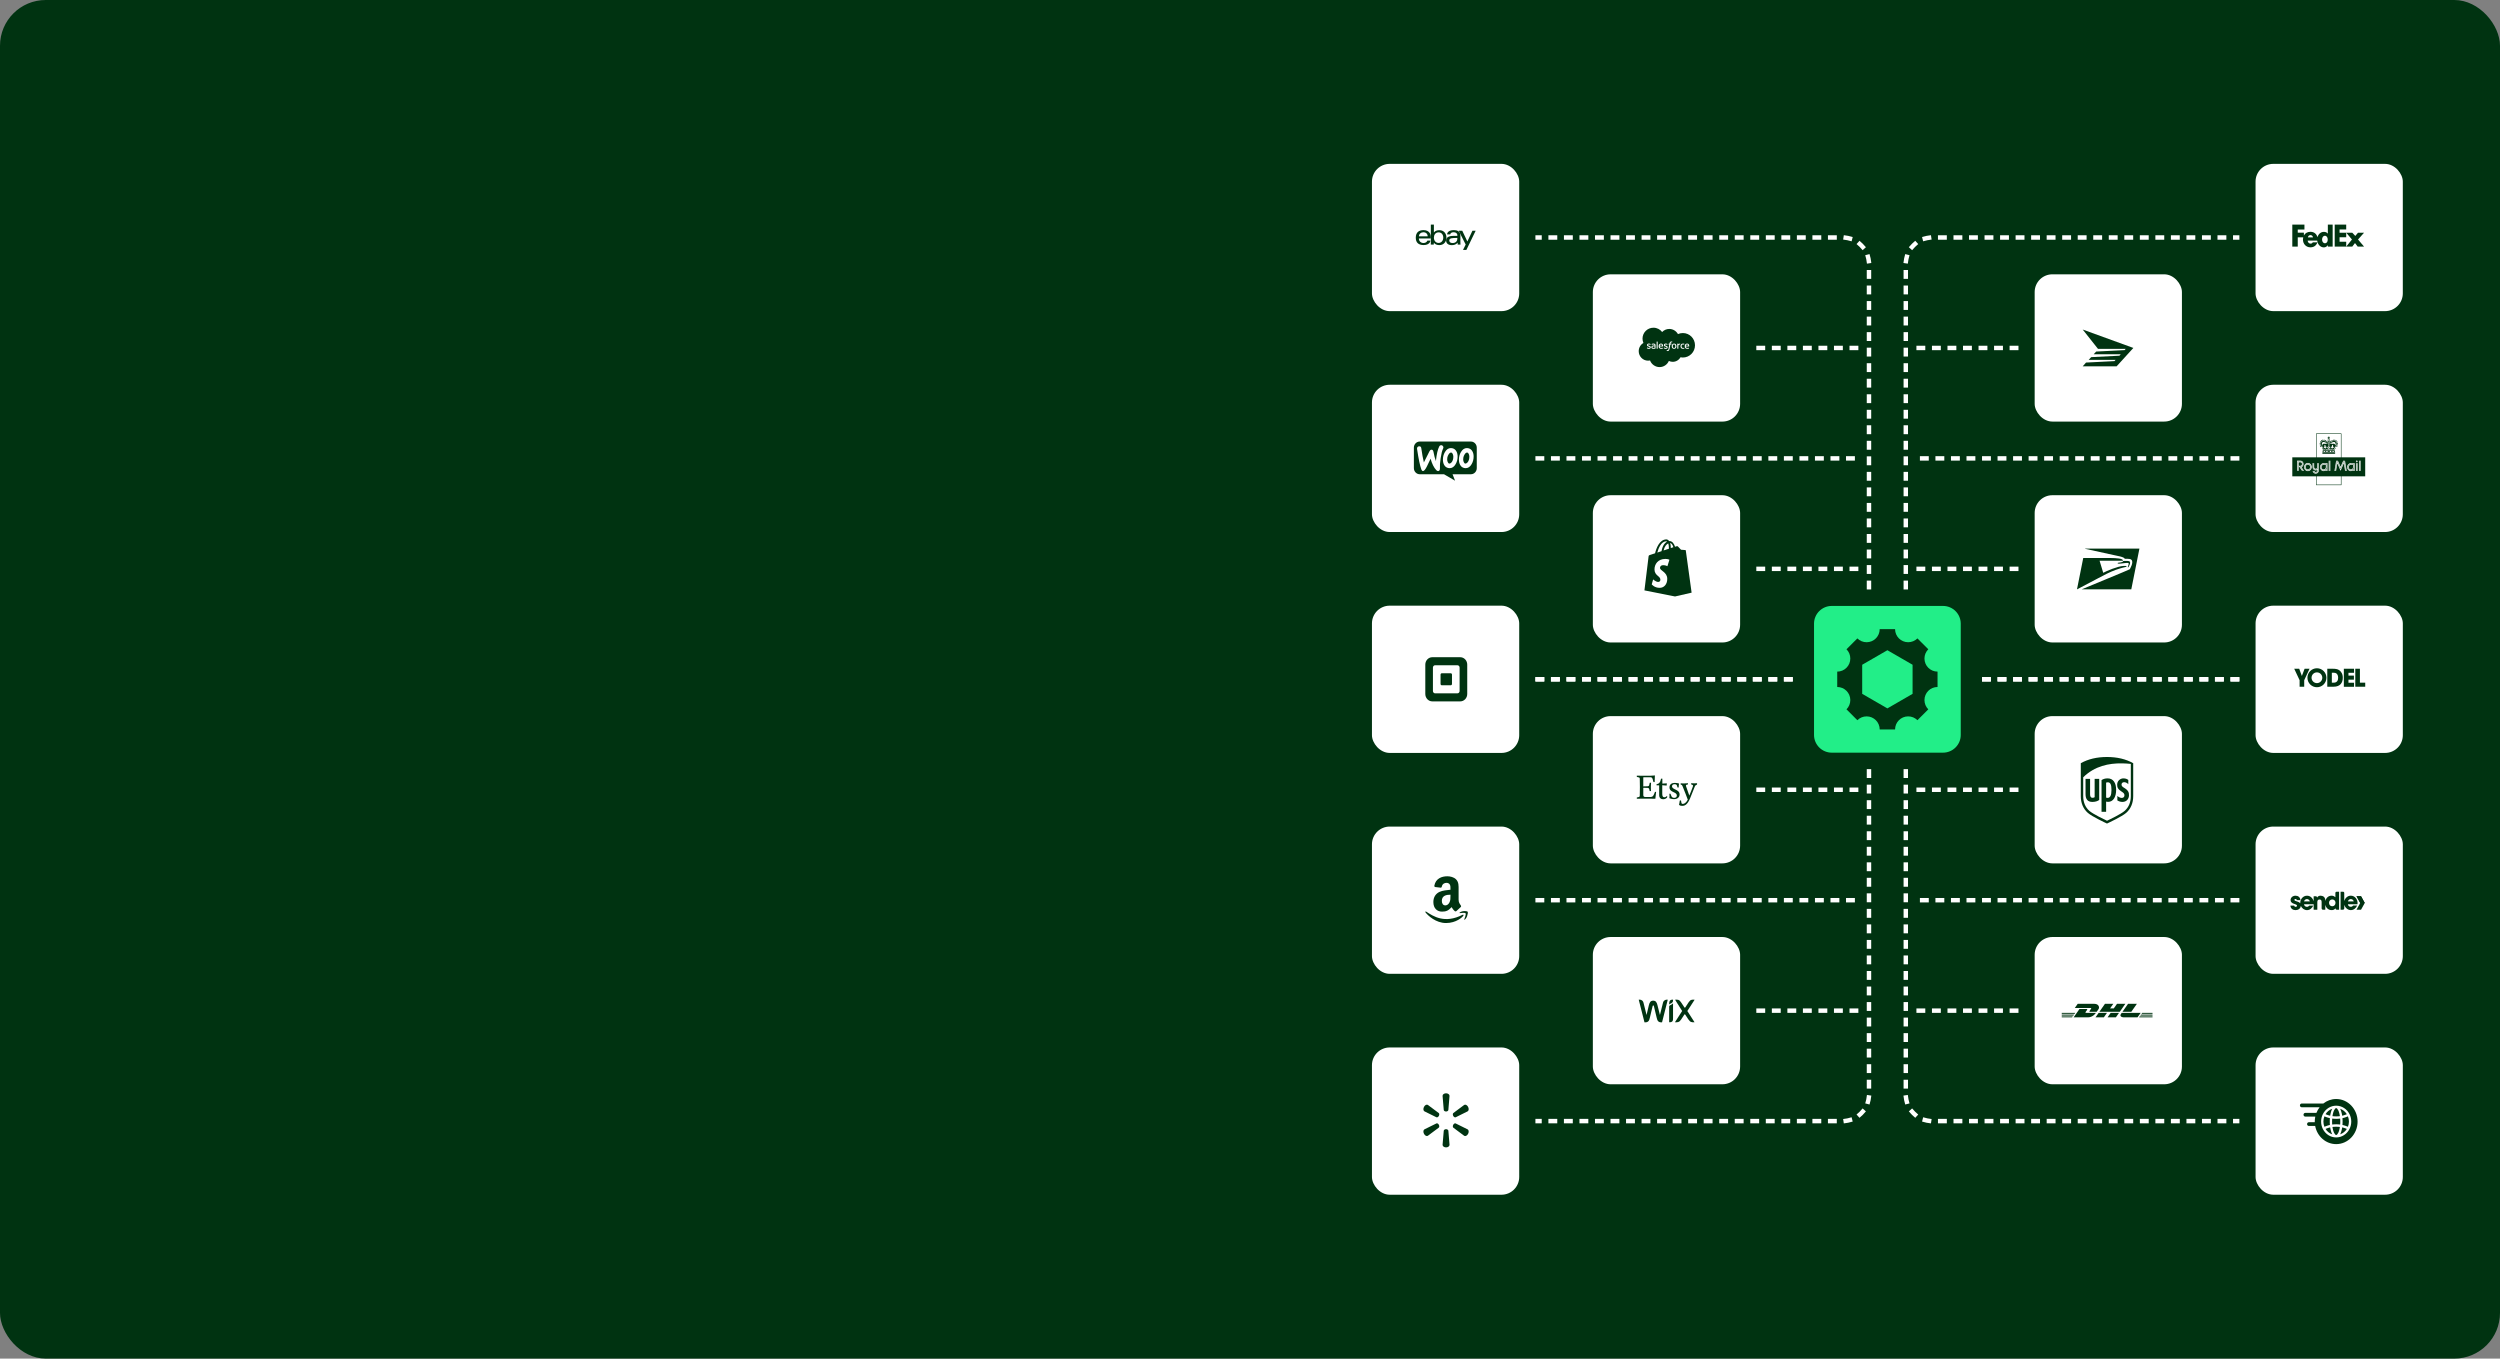 <svg width="1312" height="713" viewBox="0 0 1312 713" fill="none" xmlns="http://www.w3.org/2000/svg">
<rect x="0" y="0" width="1312" height="713" fill="#808080" stroke="none"/>
<rect width="1312" height="713" rx="24" fill="#003311"/>
<path d="M1019.69 394.996C1024.83 394.996 1029 390.828 1029 385.686V327.306C1029 322.164 1024.83 317.996 1019.69 317.996H961.31C956.168 317.996 952 322.164 952 327.306V385.686C952 390.828 956.168 394.996 961.31 394.996H1019.69Z" fill="#22EE88"/>
<path d="M1016.82 352.461C1013.03 352.461 1009.96 349.386 1009.96 345.593C1009.96 343.696 1010.72 341.979 1011.97 340.737L1006.26 335.031C1005.02 336.273 1003.3 337.041 1001.4 337.041C997.61 337.041 994.535 333.966 994.535 330.172H986.465C986.465 333.966 983.39 337.043 979.597 337.043C977.7 337.043 975.983 336.276 974.741 335.034L969.035 340.739C970.277 341.982 971.045 343.699 971.045 345.595C971.045 349.389 967.97 352.464 964.176 352.464V360.533C967.97 360.533 971.045 363.608 971.045 367.402C971.045 369.299 970.277 371.016 969.035 372.258L974.741 377.964C975.983 376.721 977.7 375.954 979.597 375.954C983.39 375.954 986.465 379.029 986.465 382.822H994.535C994.535 379.029 997.61 375.951 1001.4 375.951C1003.3 375.951 1005.02 376.719 1006.26 377.961L1011.97 372.255C1010.72 371.013 1009.96 369.296 1009.96 367.399C1009.96 363.606 1013.03 360.531 1016.82 360.531V352.461ZM1003.72 364.129L990.5 371.763L977.279 364.129V348.863L990.5 341.23L1003.72 348.863V364.129Z" fill="#003311"/>
<rect x="835.93" y="375.816" width="77.285" height="77.285" rx="9.308" fill="white"/>
<path d="M862.392 408.156V412.696C862.392 412.696 863.894 412.696 864.694 412.628C865.325 412.508 865.445 412.447 865.558 411.775L865.792 410.792H866.479L866.366 412.946L866.429 415.152H865.735L865.565 414.291C865.395 413.679 865.162 413.55 864.701 413.49C864.128 413.422 862.4 413.422 862.4 413.422V417.23C862.4 417.963 862.747 418.272 863.547 418.272H865.962C866.713 418.272 867.456 418.204 867.924 417.048L868.547 415.575H869.128C869.064 415.885 868.781 418.582 868.724 419.194C868.724 419.194 866.536 419.134 865.622 419.134H861.472L859 419.194V418.529L859.8 418.34C860.381 418.22 860.551 418.031 860.551 417.54C860.551 417.54 860.615 415.885 860.615 413.12C860.615 410.354 860.551 408.707 860.551 408.707C860.551 408.156 860.381 408.035 859.8 407.914L859 407.725V407.053L861.415 407.105H866.019C866.939 407.105 868.483 406.932 868.483 406.932C868.483 406.932 868.427 407.967 868.37 410.422H867.74L867.506 409.561C867.279 408.458 866.932 407.906 866.302 407.906H862.683C862.392 407.906 862.392 407.967 862.392 408.156ZM871.706 408.647H872.4V411.223L874.765 411.102L874.652 412.273L872.35 412.084V416.633C872.35 417.917 872.754 418.416 873.448 418.416C874.071 418.416 874.539 418.046 874.709 417.736L875.049 418.167C874.709 419.02 873.731 419.451 872.811 419.451C871.663 419.451 870.735 418.718 870.735 417.305V412.145H869.362V411.533C870.516 411.412 871.373 410.672 871.713 408.647H871.706ZM876.663 416.557L877.124 417.728C877.294 418.22 877.697 418.718 878.618 418.718C879.596 418.718 879.999 418.167 879.999 417.494C879.999 415.401 876.146 416.021 876.146 413.195C876.146 411.601 877.35 410.86 878.909 410.86C879.603 410.86 880.637 410.981 881.154 411.231C881.04 411.843 880.977 412.644 880.977 413.256L880.403 413.316L879.999 412.092C879.886 411.79 879.418 411.54 878.852 411.54C878.158 411.54 877.471 411.85 877.471 412.644C877.471 414.548 881.444 414.117 881.444 416.943C881.444 418.544 880.12 419.398 878.505 419.398C877.301 419.398 876.09 418.9 876.09 418.9C876.203 418.167 876.154 417.373 876.09 416.565H876.671L876.663 416.557ZM881.147 422.451C881.317 421.778 881.437 420.924 881.55 420.116L882.181 420.056L882.414 421.34C882.471 421.65 882.641 421.892 883.101 421.892C883.852 421.892 884.829 421.4 885.75 419.685C885.339 418.643 884.135 415.273 883.038 412.689C882.747 412.009 882.698 411.948 882.294 411.828L882.004 411.707V411.087L883.732 411.155L885.856 411.034V411.646L885.339 411.767C884.936 411.828 884.766 412.069 884.766 412.319C884.766 412.387 884.766 412.44 884.822 412.568C884.936 412.938 885.856 415.696 886.55 417.54C887.124 416.255 888.215 413.369 888.385 412.878C888.449 412.628 888.498 412.568 888.498 412.387C888.498 412.077 888.328 411.888 887.924 411.775L887.514 411.646V411.034L889.128 411.095L890.623 411.034V411.646L890.332 411.888C889.759 412.137 889.695 412.198 889.468 412.689L886.94 419.005C885.438 422.632 883.887 422.934 882.797 422.934C882.103 422.934 881.586 422.745 881.132 422.435L881.147 422.451Z" fill="#003311"/>
<rect x="720" y="433.785" width="77.285" height="77.285" rx="9.308" fill="white"/>
<path d="M767.585 480.07C758.088 484.89 752.194 480.857 748.421 478.407C748.187 478.253 747.79 478.444 748.135 478.865C749.392 480.491 753.511 484.409 758.888 484.409C764.265 484.409 767.47 481.278 767.87 480.731C768.268 480.19 767.987 479.891 767.585 480.07H767.585ZM770.252 478.499C769.997 478.144 768.701 478.078 767.886 478.185C767.069 478.289 765.843 478.821 765.95 479.141C766.005 479.261 766.116 479.207 766.677 479.153C767.24 479.093 768.816 478.881 769.144 479.339C769.474 479.8 768.642 481.996 768.49 482.351C768.343 482.705 768.546 482.796 768.822 482.56C769.094 482.324 769.587 481.714 769.917 480.85C770.246 479.981 770.446 478.768 770.252 478.499H770.252Z" fill="#003311"/>
<path fill-rule="evenodd" clip-rule="evenodd" d="M761.2 470.235C761.2 471.5 761.23 472.555 760.631 473.678C760.147 474.591 759.38 475.153 758.524 475.153C757.355 475.153 756.675 474.203 756.675 472.801C756.675 470.034 758.999 469.532 761.2 469.532V470.235ZM764.27 478.149C764.069 478.34 763.777 478.354 763.551 478.226C762.54 477.331 762.36 476.916 761.804 476.062C760.134 477.879 758.952 478.423 756.786 478.423C754.226 478.423 752.23 476.737 752.23 473.363C752.23 470.728 753.571 468.934 755.476 468.057C757.128 467.28 759.436 467.143 761.2 466.929V466.509C761.2 465.737 761.256 464.824 760.832 464.157C760.459 463.559 759.749 463.312 759.124 463.312C757.963 463.312 756.927 463.947 756.675 465.262C756.623 465.554 756.422 465.842 756.148 465.856L753.194 465.518C752.945 465.458 752.672 465.244 752.74 464.837C753.421 461.02 756.653 459.869 759.547 459.869C761.029 459.869 762.964 460.289 764.133 461.486C765.614 462.961 765.473 464.929 765.473 467.07V472.13C765.473 473.651 766.064 474.317 766.62 475.139C766.817 475.432 766.86 475.783 766.612 476.002C765.991 476.555 764.886 477.582 764.278 478.158L764.27 478.149" fill="#003311"/>
<rect x="720" y="201.926" width="77.285" height="77.285" rx="9.308" fill="white"/>
<path d="M770.084 237.519C769.6 237.421 769.131 237.701 768.689 238.389C768.326 238.922 768.098 239.484 767.977 240.059C767.91 240.381 767.883 240.733 767.883 241.084C767.883 241.491 767.963 241.925 768.124 242.361C768.325 242.908 768.593 243.202 768.916 243.272C769.251 243.342 769.613 243.189 770.003 242.823C770.499 242.361 770.834 241.673 771.023 240.746C771.09 240.424 771.117 240.073 771.117 239.708C771.117 239.301 771.037 238.866 770.876 238.431C770.674 237.883 770.406 237.589 770.084 237.519Z" fill="#003311"/>
<path d="M762.469 238.431C762.268 237.883 762 237.589 761.678 237.519C761.194 237.421 760.725 237.701 760.282 238.389C759.92 238.922 759.692 239.484 759.571 240.059C759.504 240.381 759.477 240.733 759.477 241.084C759.477 241.491 759.557 241.925 759.718 242.361C759.919 242.908 760.187 243.202 760.509 243.272C760.845 243.342 761.207 243.189 761.596 242.823C762.093 242.361 762.428 241.673 762.616 240.746C762.683 240.424 762.723 240.073 762.71 239.708C762.71 239.301 762.631 238.866 762.469 238.431Z" fill="#003311"/>
<path d="M771.933 231.721H745.064C743.363 231.721 741.987 233.175 742 234.939V245.665C742 247.444 743.377 248.885 745.077 248.885H757.802L763.619 252.272L762.296 248.885H771.932C773.632 248.885 775.008 247.444 775.008 245.667V234.939C775.008 233.16 773.631 231.721 771.932 231.721H771.933ZM755.674 245.798C755.702 246.148 755.647 246.457 755.513 246.724C755.352 247.033 755.111 247.202 754.802 247.23C754.452 247.258 754.09 247.09 753.742 246.711C752.493 245.377 751.501 243.385 750.776 240.732C749.904 242.529 749.26 243.876 748.844 244.774C748.053 246.36 747.382 247.173 746.819 247.216C746.456 247.245 746.148 246.921 745.88 246.248C745.195 244.41 744.458 240.859 743.666 235.597C743.612 235.231 743.693 234.909 743.88 234.657C744.068 234.39 744.349 234.249 744.726 234.221C745.411 234.164 745.8 234.502 745.893 235.231C746.309 238.164 746.765 240.649 747.248 242.684L750.187 236.831C750.455 236.298 750.79 236.016 751.192 235.989C751.783 235.947 752.145 236.34 752.292 237.168C752.628 239.034 753.057 240.62 753.568 241.968C753.917 238.403 754.506 235.834 755.339 234.248C755.54 233.856 755.836 233.659 756.225 233.63C756.533 233.602 756.816 233.7 757.071 233.911C757.326 234.121 757.46 234.388 757.487 234.711C757.5 234.963 757.46 235.173 757.353 235.385C756.83 236.395 756.4 238.093 756.052 240.452C755.717 242.739 755.596 244.522 755.677 245.799L755.674 245.798ZM763.914 243.594C763.109 244.998 762.062 245.699 760.761 245.699C760.533 245.699 760.292 245.671 760.037 245.616C759.084 245.405 758.373 244.871 757.89 243.988C757.46 243.216 757.245 242.29 757.245 241.21C757.245 239.764 757.594 238.445 758.292 237.251C759.111 235.847 760.157 235.146 761.446 235.146C761.674 235.146 761.915 235.175 762.171 235.23C763.109 235.44 763.834 235.974 764.318 236.858C764.747 237.616 764.962 238.527 764.962 239.622C764.962 241.068 764.613 242.387 763.915 243.594H763.914ZM772.313 243.594C771.509 244.998 770.462 245.699 769.159 245.699C768.931 245.699 768.69 245.671 768.435 245.616C767.482 245.405 766.771 244.871 766.288 243.988C765.858 243.216 765.643 242.29 765.643 241.21C765.643 239.764 765.993 238.445 766.69 237.251C767.509 235.847 768.555 235.146 769.843 235.146C770.071 235.146 770.312 235.175 770.567 235.23C771.52 235.44 772.231 235.974 772.714 236.858C773.144 237.616 773.372 238.527 773.359 239.622C773.359 241.068 773.01 242.387 772.312 243.594H772.313Z" fill="#003311"/>
<path d="M1058.13 530.391L1005.96 530.391" stroke="white" stroke-width="2.327" stroke-miterlimit="4.81" stroke-linecap="square" stroke-dasharray="2.33 5.82"/>
<path d="M1058.13 414.465L1005.96 414.465" stroke="white" stroke-width="2.327" stroke-miterlimit="4.81" stroke-linecap="square" stroke-dasharray="2.33 5.82"/>
<path d="M1174.06 472.426L1005.96 472.426" stroke="white" stroke-width="2.327" stroke-miterlimit="4.81" stroke-linecap="square" stroke-dasharray="2.33 5.82"/>
<path d="M1174.05 356.496L1038.8 356.496" stroke="white" stroke-width="2.327" stroke-miterlimit="4.81" stroke-linecap="square" stroke-dasharray="2.33 5.82"/>
<path d="M1000.16 404.801L1000.16 574.393C1000.16 582.103 1006.41 588.354 1014.13 588.354L1174.06 588.354" stroke="white" stroke-width="2.327" stroke-miterlimit="4.81" stroke-linecap="square" stroke-dasharray="2.33 5.82"/>
<path d="M922.879 530.391L975.047 530.391" stroke="white" stroke-width="2.327" stroke-miterlimit="4.81" stroke-linecap="square" stroke-dasharray="2.33 5.82"/>
<path d="M922.879 414.465L975.047 414.465" stroke="white" stroke-width="2.327" stroke-miterlimit="4.81" stroke-linecap="square" stroke-dasharray="2.33 5.82"/>
<path d="M806.951 472.426L975.047 472.426" stroke="white" stroke-width="2.327" stroke-miterlimit="4.81" stroke-linecap="square" stroke-dasharray="2.33 5.82"/>
<path d="M806.95 356.496L942.199 356.496" stroke="white" stroke-width="2.327" stroke-miterlimit="4.81" stroke-linecap="square" stroke-dasharray="2.33 5.82"/>
<path d="M980.84 404.801L980.84 574.393C980.84 582.103 974.589 588.354 966.878 588.354L806.947 588.354" stroke="white" stroke-width="2.327" stroke-miterlimit="4.81" stroke-linecap="square" stroke-dasharray="2.33 5.82"/>
<path d="M1058.13 182.605L1005.96 182.605" stroke="white" stroke-width="2.327" stroke-miterlimit="4.81" stroke-linecap="square" stroke-dasharray="2.33 5.82"/>
<path d="M1058.13 298.531L1005.96 298.531" stroke="white" stroke-width="2.327" stroke-miterlimit="4.81" stroke-linecap="square" stroke-dasharray="2.33 5.82"/>
<path d="M1174.06 240.566L1005.96 240.566" stroke="white" stroke-width="2.327" stroke-miterlimit="4.81" stroke-linecap="square" stroke-dasharray="2.33 5.82"/>
<path d="M1174.05 356.496L1038.8 356.496" stroke="white" stroke-width="2.327" stroke-miterlimit="4.81" stroke-linecap="square" stroke-dasharray="2.33 5.82"/>
<path d="M1000.16 308.191L1000.16 138.599C1000.16 130.889 1006.41 124.638 1014.13 124.638L1174.06 124.638" stroke="white" stroke-width="2.327" stroke-miterlimit="4.81" stroke-linecap="square" stroke-dasharray="2.33 5.82"/>
<path d="M922.879 182.605L975.047 182.605" stroke="white" stroke-width="2.327" stroke-miterlimit="4.81" stroke-linecap="square" stroke-dasharray="2.33 5.82"/>
<path d="M922.879 298.531L975.047 298.531" stroke="white" stroke-width="2.327" stroke-miterlimit="4.81" stroke-linecap="square" stroke-dasharray="2.33 5.82"/>
<path d="M806.951 240.566L975.047 240.566" stroke="white" stroke-width="2.327" stroke-miterlimit="4.81" stroke-linecap="square" stroke-dasharray="2.33 5.82"/>
<path d="M806.95 356.496L942.199 356.496" stroke="white" stroke-width="2.327" stroke-miterlimit="4.81" stroke-linecap="square" stroke-dasharray="2.33 5.82"/>
<path d="M980.84 308.191L980.84 138.599C980.84 130.889 974.589 124.638 966.878 124.638L806.947 124.638" stroke="white" stroke-width="2.327" stroke-miterlimit="4.81" stroke-linecap="square" stroke-dasharray="2.33 5.82"/>
<rect x="1067.79" y="259.887" width="77.285" height="77.285" rx="9.308" fill="white"/>
<path d="M1122.77 287.902H1094.26L1094.24 288.005C1094.24 288.005 1111 291.675 1111.33 291.739C1115.18 292.464 1115.07 293.257 1115.07 293.257C1117.76 293.243 1118.09 293.36 1118.57 293.778C1119.98 295.042 1117.68 298.768 1117.68 298.768C1117.35 299.027 1092.42 309.297 1092.42 309.297H1118.5L1122.77 287.902ZM1107.95 292.85C1107.2 292.845 1106.67 292.855 1106.61 292.85H1093.28L1090 309.303C1090 309.303 1100.03 304.052 1101.26 303.379C1103.77 302.002 1107.25 300.182 1110.46 299.016C1111.07 298.795 1113.69 297.933 1115.22 297.642C1115.81 297.529 1116.06 297.423 1116.05 297.304C1116.03 296.966 1115.44 296.944 1114.43 296.997C1111.36 297.151 1105.46 299.654 1103.77 300.609L1101.86 294.281H1114.09C1114.5 293.049 1110.22 292.87 1107.95 292.852V292.85ZM1114.44 294.374C1114.35 294.374 1114.27 294.438 1114.17 294.586C1114.08 294.715 1114 294.801 1113.76 294.933C1113.38 295.132 1112.39 295.242 1111.93 295.284C1111.49 295.324 1111.37 295.371 1111.36 295.554C1111.35 295.717 1111.42 295.81 1112.06 295.81C1113.52 295.81 1116.16 295.22 1116.96 295.49C1117.38 295.633 1117.04 296.431 1116.69 297.478C1116.56 297.884 1116.82 297.854 1116.97 297.677C1117.13 297.498 1117.81 296.162 1117.88 295.483C1117.99 294.516 1117.21 294.372 1116.14 294.372H1114.44L1114.44 294.374Z" fill="#003311"/>
<rect x="1067.79" y="375.816" width="77.285" height="77.285" rx="9.308" fill="white"/>
<path d="M1105.76 397.27C1100.46 397.27 1095.83 398.364 1092 400.529V417.804C1092 421.442 1093.28 424.477 1095.7 426.597C1097.95 428.567 1104.91 431.809 1105.75 432.199C1106.56 431.826 1113.6 428.533 1115.81 426.597C1118.23 424.483 1119.51 421.442 1119.51 417.804V400.529C1115.69 398.364 1111.06 397.27 1105.76 397.27ZM1113.62 400.615C1115.2 400.638 1116.75 400.741 1118.25 400.89V417.799C1118.25 421.046 1117.15 423.675 1115.02 425.548C1113.11 427.221 1107.37 429.97 1105.76 430.721C1104.13 429.959 1098.38 427.175 1096.5 425.548C1094.38 423.704 1093.27 421.018 1093.27 417.799V407.918C1099.36 401.961 1106.76 400.517 1113.62 400.615ZM1106.12 408.491C1104.82 408.491 1103.76 408.8 1102.89 409.401V426.041H1105.29V420.668C1105.52 420.743 1105.87 420.811 1106.37 420.811C1109.02 420.811 1110.55 418.257 1110.55 414.528C1110.55 410.799 1108.98 408.496 1106.12 408.496V408.491ZM1114.3 408.491C1112.72 408.536 1111.08 409.756 1111.09 411.819C1111.09 413.176 1111.44 414.19 1113.42 415.427C1114.47 416.086 1114.89 416.521 1114.91 417.323C1114.94 418.217 1114.36 418.749 1113.48 418.749C1112.72 418.744 1111.81 418.291 1111.19 417.713V420.061C1111.95 420.537 1112.88 420.852 1113.82 420.852C1116.19 420.852 1117.24 419.07 1117.29 417.438C1117.34 415.948 1116.95 414.82 1114.95 413.571C1114.06 413.01 1113.35 412.643 1113.38 411.715C1113.4 410.81 1114.11 410.49 1114.79 410.495C1115.62 410.501 1116.43 410.999 1116.93 411.544V409.321C1116.51 408.977 1115.62 408.451 1114.3 408.491H1114.3ZM1094.49 408.748V416.773C1094.49 419.477 1095.69 420.852 1098.06 420.852C1099.52 420.852 1100.75 420.491 1101.66 419.826V408.748H1099.27V418.371C1099.02 418.56 1098.63 418.681 1098.14 418.681C1097.05 418.681 1096.88 417.61 1096.88 416.882V408.743H1094.48L1094.49 408.748ZM1106.14 410.547C1107.53 410.547 1108.1 411.727 1108.1 414.591C1108.1 417.38 1107.44 418.732 1106.07 418.732C1105.74 418.732 1105.46 418.646 1105.29 418.578V410.736C1105.48 410.633 1105.81 410.553 1106.14 410.553V410.547Z" fill="#003311"/>
<rect x="1183.71" y="86" width="77.285" height="77.285" rx="9.308" fill="white"/>
<path d="M1231.29 117.879V120.426H1227.8V122.124H1231.29V124.501H1227.8V126.879H1231.29V129.426H1225.25V117.879H1231.29ZM1234.47 129.426H1231.29L1234.31 125.69L1231.29 122.124H1234.47L1236.06 123.822L1237.49 122.124H1240.66L1237.49 125.69L1240.66 129.426H1237.33L1235.9 127.558L1234.47 129.426Z" fill="#003311"/>
<path d="M1221.65 117.879V122.6H1221.63C1221.08 121.92 1220.38 121.683 1219.55 121.683C1217.9 121.683 1216.65 122.888 1216.22 124.484C1215.71 122.718 1214.42 121.649 1212.5 121.649C1210.94 121.649 1209.72 122.379 1209.08 123.601V122.09H1205.86V120.443H1209.37V117.879H1203V129.409H1205.86V124.569H1208.72C1208.64 124.926 1208.59 125.3 1208.59 125.707C1208.59 128.101 1210.31 129.799 1212.5 129.799C1214.34 129.799 1215.57 128.866 1216.2 127.184H1213.75C1213.42 127.694 1213.17 127.847 1212.5 127.847C1211.74 127.847 1211.07 127.117 1211.07 126.267H1216.07C1216.28 128.186 1217.68 129.833 1219.58 129.833C1220.41 129.833 1221.17 129.392 1221.63 128.662H1221.65V129.409H1224.18V117.879H1221.65ZM1211.15 124.603C1211.31 123.873 1211.83 123.381 1212.5 123.381C1213.23 123.381 1213.74 123.856 1213.87 124.603H1211.15ZM1220.12 127.66C1219.19 127.66 1218.62 126.726 1218.62 125.758C1218.62 124.722 1219.12 123.737 1220.12 123.737C1221.13 123.737 1221.59 124.722 1221.59 125.758C1221.59 126.794 1221.14 127.66 1220.12 127.66Z" fill="#003311"/>
<rect x="1183.72" y="549.707" width="77.285" height="77.285" rx="9.308" fill="white"/>
<path d="M1220.51 584.747C1220.58 584.776 1220.65 584.804 1220.71 584.831C1220.71 584.832 1220.72 584.833 1220.72 584.834C1220.79 584.863 1220.86 584.891 1220.93 584.918C1220.94 584.923 1220.95 584.927 1220.96 584.932C1221.03 584.958 1221.1 584.983 1221.16 585.008C1221.17 585.009 1221.17 585.01 1221.17 585.011C1221.24 585.037 1221.31 585.062 1221.38 585.087C1221.39 585.092 1221.41 585.096 1221.42 585.101C1221.49 585.124 1221.55 585.146 1221.62 585.168C1221.62 585.17 1221.63 585.171 1221.63 585.173C1221.7 585.196 1221.77 585.218 1221.84 585.24C1221.85 585.245 1221.87 585.249 1221.88 585.254C1221.95 585.274 1222.01 585.293 1222.08 585.313C1222.08 585.314 1222.09 585.316 1222.09 585.318C1222.16 585.339 1222.23 585.358 1222.3 585.377C1222.32 585.382 1222.33 585.386 1222.35 585.391C1222.41 585.408 1222.48 585.425 1222.54 585.442C1222.55 585.443 1222.56 585.445 1222.56 585.447C1222.63 585.465 1222.7 585.482 1222.77 585.498C1222.79 585.502 1222.8 585.506 1222.82 585.51C1222.84 585.515 1222.86 585.52 1222.88 585.525C1222.88 585.518 1222.88 585.512 1222.89 585.506C1222.9 585.434 1222.91 585.362 1222.92 585.291C1222.92 585.279 1222.92 585.266 1222.93 585.253C1222.94 585.18 1222.95 585.106 1222.96 585.033C1222.96 585.032 1222.96 585.03 1222.96 585.028C1222.98 584.957 1222.99 584.886 1223 584.815C1223.01 584.803 1223.01 584.791 1223.01 584.78C1223.02 584.711 1223.04 584.643 1223.05 584.576C1223.06 584.562 1223.06 584.549 1223.06 584.536C1223.08 584.468 1223.09 584.4 1223.11 584.334C1223.11 584.325 1223.11 584.317 1223.11 584.308C1223.13 584.244 1223.14 584.18 1223.16 584.116C1223.16 584.109 1223.16 584.101 1223.16 584.094C1223.18 584.028 1223.19 583.964 1223.21 583.9C1223.21 583.887 1223.22 583.875 1223.22 583.862C1223.24 583.799 1223.25 583.737 1223.27 583.675C1223.27 583.665 1223.28 583.654 1223.28 583.643C1223.3 583.579 1223.32 583.515 1223.34 583.453C1223.34 583.452 1223.34 583.451 1223.34 583.45C1223.36 583.388 1223.37 583.327 1223.39 583.266C1223.4 583.256 1223.4 583.246 1223.4 583.236C1223.42 583.177 1223.44 583.119 1223.46 583.062C1223.47 583.051 1223.47 583.04 1223.47 583.029C1223.49 582.971 1223.51 582.914 1223.53 582.858C1223.54 582.851 1223.54 582.845 1223.54 582.838C1223.56 582.783 1223.58 582.73 1223.6 582.676C1223.61 582.67 1223.61 582.664 1223.61 582.658C1223.63 582.604 1223.65 582.55 1223.68 582.497C1223.68 582.487 1223.68 582.477 1223.69 582.467C1223.71 582.415 1223.73 582.364 1223.76 582.314C1223.76 582.305 1223.76 582.296 1223.77 582.288C1223.79 582.236 1223.81 582.184 1223.84 582.133C1223.86 582.093 1223.88 582.054 1223.9 582.015C1223.9 582.01 1223.9 582.005 1223.9 582C1223.92 581.964 1223.94 581.929 1223.96 581.894C1223.96 581.89 1223.96 581.887 1223.96 581.883C1222.53 582.371 1221.28 583.361 1220.44 584.715C1220.45 584.721 1220.47 584.728 1220.48 584.734C1220.49 584.739 1220.5 584.744 1220.51 584.748V584.747Z" fill="#003311"/>
<path d="M1224.31 585.78C1224.32 585.782 1224.33 585.783 1224.35 585.785C1224.41 585.793 1224.48 585.8 1224.54 585.807C1224.55 585.808 1224.56 585.809 1224.57 585.81C1224.65 585.818 1224.72 585.825 1224.8 585.832C1224.8 585.832 1224.81 585.833 1224.81 585.833C1225.62 585.902 1226.43 585.902 1227.23 585.833C1227.24 585.833 1227.24 585.832 1227.25 585.832C1227.32 585.825 1227.4 585.818 1227.48 585.81C1227.48 585.809 1227.49 585.808 1227.5 585.808C1227.57 585.801 1227.63 585.793 1227.7 585.785C1227.71 585.784 1227.73 585.782 1227.74 585.78C1227.81 585.772 1227.88 585.763 1227.95 585.753C1227.96 585.752 1227.96 585.751 1227.97 585.75C1227.97 585.744 1227.96 585.738 1227.96 585.733C1227.95 585.668 1227.94 585.603 1227.93 585.539C1227.93 585.528 1227.93 585.516 1227.93 585.505C1227.92 585.439 1227.91 585.373 1227.89 585.307C1227.89 585.306 1227.89 585.305 1227.89 585.304C1227.88 585.239 1227.87 585.174 1227.86 585.11C1227.86 585.099 1227.85 585.088 1227.85 585.077C1227.84 585.015 1227.83 584.954 1227.81 584.893C1227.81 584.881 1227.81 584.869 1227.81 584.857C1227.79 584.795 1227.78 584.734 1227.77 584.674C1227.77 584.667 1227.76 584.66 1227.76 584.653C1227.75 584.594 1227.74 584.536 1227.72 584.479C1227.72 584.472 1227.72 584.464 1227.72 584.458C1227.7 584.399 1227.69 584.34 1227.67 584.283C1227.67 584.271 1227.67 584.26 1227.66 584.249C1227.65 584.192 1227.64 584.136 1227.62 584.081C1227.62 584.071 1227.61 584.062 1227.61 584.052C1227.6 583.994 1227.58 583.937 1227.56 583.88C1227.55 583.824 1227.53 583.768 1227.51 583.713C1227.51 583.704 1227.51 583.695 1227.5 583.686C1227.49 583.634 1227.47 583.582 1227.45 583.531C1227.45 583.521 1227.45 583.512 1227.44 583.502C1227.42 583.45 1227.41 583.399 1227.39 583.349C1227.39 583.344 1227.38 583.338 1227.38 583.333C1227.36 583.284 1227.35 583.236 1227.33 583.189C1227.33 583.184 1227.32 583.178 1227.32 583.173C1227.3 583.125 1227.28 583.078 1227.26 583.031C1227.26 583.023 1227.26 583.014 1227.25 583.005C1227.23 582.96 1227.22 582.915 1227.2 582.871C1227.19 582.864 1227.19 582.856 1227.19 582.849C1227.17 582.804 1227.15 582.759 1227.12 582.715C1226.77 581.983 1226.36 581.545 1226.02 581.545C1225.68 581.545 1225.27 581.983 1224.92 582.715C1224.9 582.759 1224.88 582.804 1224.86 582.849C1224.85 582.857 1224.85 582.864 1224.85 582.871C1224.83 582.915 1224.81 582.96 1224.79 583.005C1224.79 583.014 1224.78 583.023 1224.78 583.031C1224.76 583.078 1224.74 583.125 1224.72 583.173C1224.72 583.178 1224.72 583.184 1224.72 583.19C1224.7 583.236 1224.68 583.284 1224.66 583.333C1224.66 583.338 1224.66 583.344 1224.66 583.35C1224.64 583.4 1224.62 583.45 1224.6 583.502C1224.6 583.512 1224.6 583.521 1224.59 583.531C1224.58 583.582 1224.56 583.634 1224.54 583.686C1224.54 583.695 1224.54 583.704 1224.53 583.714C1224.52 583.768 1224.5 583.823 1224.48 583.879C1224.48 583.88 1224.48 583.88 1224.48 583.881C1224.47 583.937 1224.45 583.994 1224.43 584.052C1224.43 584.061 1224.43 584.071 1224.43 584.081C1224.41 584.136 1224.39 584.192 1224.38 584.249C1224.38 584.26 1224.37 584.272 1224.37 584.283C1224.36 584.341 1224.34 584.399 1224.33 584.458C1224.33 584.465 1224.32 584.472 1224.32 584.48C1224.31 584.537 1224.3 584.594 1224.28 584.652C1224.28 584.659 1224.28 584.667 1224.28 584.675C1224.26 584.735 1224.25 584.796 1224.24 584.857C1224.24 584.869 1224.23 584.881 1224.23 584.894C1224.22 584.954 1224.21 585.015 1224.19 585.077C1224.19 585.088 1224.19 585.099 1224.19 585.111C1224.17 585.174 1224.16 585.238 1224.15 585.303C1224.15 585.305 1224.15 585.307 1224.15 585.308C1224.14 585.373 1224.13 585.439 1224.12 585.505C1224.11 585.517 1224.11 585.528 1224.11 585.54C1224.1 585.604 1224.09 585.668 1224.08 585.733C1224.08 585.738 1224.08 585.744 1224.08 585.75C1224.08 585.751 1224.09 585.752 1224.1 585.753C1224.17 585.763 1224.24 585.772 1224.31 585.78V585.78Z" fill="#003311"/>
<path d="M1220.53 591.049C1220.6 591.022 1220.67 590.995 1220.75 590.969C1220.76 590.962 1220.78 590.955 1220.8 590.949C1220.86 590.928 1220.91 590.908 1220.97 590.888C1220.99 590.879 1221.02 590.871 1221.04 590.863C1221.1 590.841 1221.16 590.821 1221.22 590.8C1221.24 590.796 1221.25 590.791 1221.26 590.787C1221.34 590.763 1221.41 590.739 1221.48 590.716C1221.5 590.709 1221.52 590.703 1221.55 590.696C1221.6 590.679 1221.66 590.661 1221.72 590.645C1221.74 590.638 1221.76 590.632 1221.78 590.626C1221.85 590.604 1221.93 590.583 1222 590.562C1222.01 590.559 1222.02 590.556 1222.04 590.553C1222.1 590.535 1222.17 590.518 1222.23 590.501C1222.25 590.495 1222.28 590.49 1222.3 590.484C1222.36 590.468 1222.42 590.453 1222.48 590.439C1222.5 590.435 1222.51 590.431 1222.53 590.427C1222.59 590.412 1222.66 590.397 1222.72 590.383L1222.72 590.372L1222.73 590.37C1222.72 590.288 1222.72 590.206 1222.71 590.124C1222.71 590.098 1222.71 590.073 1222.7 590.048C1222.7 589.981 1222.7 589.915 1222.69 589.848C1222.69 589.821 1222.69 589.795 1222.69 589.768C1222.68 589.684 1222.68 589.6 1222.68 589.516C1222.68 589.51 1222.68 589.504 1222.67 589.499C1222.67 589.409 1222.67 589.319 1222.67 589.228C1222.67 589.202 1222.66 589.176 1222.66 589.15C1222.66 589.083 1222.66 589.015 1222.66 588.947C1222.66 588.92 1222.66 588.894 1222.66 588.867C1222.66 588.776 1222.66 588.685 1222.66 588.594C1222.66 588.502 1222.66 588.412 1222.66 588.321C1222.66 588.294 1222.66 588.267 1222.66 588.24C1222.66 588.173 1222.66 588.105 1222.66 588.038C1222.66 588.011 1222.66 587.985 1222.67 587.959C1222.67 587.869 1222.67 587.779 1222.67 587.689C1222.67 587.683 1222.68 587.676 1222.68 587.669C1222.68 587.586 1222.68 587.503 1222.69 587.42C1222.69 587.393 1222.69 587.365 1222.69 587.338C1222.7 587.272 1222.7 587.206 1222.7 587.14C1222.71 587.114 1222.71 587.089 1222.71 587.063C1222.71 586.981 1222.72 586.899 1222.73 586.817L1222.72 586.816L1222.72 586.804C1222.66 586.79 1222.59 586.775 1222.53 586.76C1222.51 586.756 1222.5 586.753 1222.48 586.749C1222.42 586.734 1222.36 586.719 1222.3 586.703C1222.27 586.697 1222.25 586.692 1222.23 586.686C1222.16 586.669 1222.1 586.651 1222.03 586.634C1222.02 586.631 1222.01 586.628 1222 586.626C1221.93 586.605 1221.85 586.583 1221.78 586.562C1221.76 586.556 1221.74 586.55 1221.72 586.544C1221.66 586.527 1221.6 586.509 1221.54 586.491C1221.52 586.485 1221.5 586.479 1221.48 586.472C1221.41 586.449 1221.33 586.425 1221.26 586.401C1221.25 586.397 1221.24 586.394 1221.23 586.39C1221.17 586.369 1221.1 586.347 1221.04 586.324C1221.01 586.317 1220.99 586.309 1220.97 586.302C1220.91 586.28 1220.85 586.259 1220.79 586.237C1220.78 586.231 1220.76 586.226 1220.75 586.22C1220.67 586.194 1220.6 586.166 1220.53 586.138C1220.51 586.13 1220.49 586.123 1220.47 586.115C1220.42 586.093 1220.36 586.071 1220.31 586.048C1220.28 586.039 1220.26 586.031 1220.24 586.022C1220.17 585.992 1220.1 585.962 1220.03 585.932C1220.02 585.93 1220.02 585.928 1220.01 585.926C1219.96 585.903 1219.91 585.879 1219.85 585.855C1219.51 586.718 1219.33 587.654 1219.33 588.595C1219.33 589.536 1219.51 590.472 1219.85 591.334C1219.9 591.312 1219.95 591.29 1220 591.268C1220.01 591.263 1220.03 591.258 1220.04 591.253C1220.1 591.224 1220.17 591.196 1220.24 591.169C1220.26 591.159 1220.29 591.149 1220.31 591.139C1220.36 591.118 1220.41 591.097 1220.47 591.076C1220.49 591.068 1220.51 591.059 1220.53 591.05L1220.53 591.049Z" fill="#003311"/>
<path d="M1228.15 582.005C1228.15 582.009 1228.16 582.013 1228.16 582.018C1228.18 582.057 1228.2 582.096 1228.22 582.137C1228.24 582.187 1228.26 582.239 1228.29 582.291C1228.29 582.3 1228.3 582.308 1228.3 582.317C1228.32 582.368 1228.34 582.419 1228.37 582.47C1228.37 582.481 1228.37 582.491 1228.38 582.501C1228.4 582.554 1228.42 582.607 1228.44 582.661C1228.45 582.668 1228.45 582.674 1228.45 582.681C1228.47 582.734 1228.49 582.787 1228.51 582.841C1228.52 582.848 1228.52 582.855 1228.52 582.862C1228.54 582.918 1228.56 582.975 1228.58 583.032C1228.58 583.044 1228.59 583.055 1228.59 583.066C1228.61 583.123 1228.63 583.181 1228.65 583.239C1228.65 583.25 1228.66 583.26 1228.66 583.27C1228.68 583.331 1228.7 583.391 1228.72 583.453C1228.72 583.454 1228.72 583.456 1228.72 583.457C1228.74 583.519 1228.76 583.582 1228.77 583.646C1228.78 583.657 1228.78 583.669 1228.78 583.68C1228.8 583.741 1228.82 583.803 1228.83 583.866C1228.84 583.878 1228.84 583.891 1228.84 583.904C1228.86 583.968 1228.88 584.032 1228.89 584.098C1228.89 584.105 1228.9 584.113 1228.9 584.121C1228.91 584.184 1228.93 584.248 1228.94 584.312C1228.95 584.321 1228.95 584.329 1228.95 584.338C1228.96 584.404 1228.98 584.472 1228.99 584.539C1229 584.553 1229 584.566 1229 584.58C1229.02 584.647 1229.03 584.715 1229.04 584.783C1229.05 584.795 1229.05 584.807 1229.05 584.819C1229.06 584.89 1229.08 584.961 1229.09 585.033C1229.09 585.034 1229.09 585.035 1229.09 585.037C1229.1 585.11 1229.12 585.183 1229.13 585.257C1229.13 585.27 1229.13 585.282 1229.13 585.295C1229.15 585.366 1229.16 585.438 1229.17 585.51C1229.17 585.516 1229.17 585.522 1229.17 585.528C1229.19 585.523 1229.21 585.519 1229.23 585.514C1229.25 585.51 1229.27 585.506 1229.28 585.502C1229.35 585.485 1229.42 585.468 1229.49 585.45C1229.5 585.449 1229.51 585.446 1229.51 585.445C1229.58 585.428 1229.64 585.412 1229.7 585.395C1229.72 585.39 1229.74 585.385 1229.75 585.381C1229.82 585.362 1229.89 585.342 1229.96 585.322C1229.97 585.32 1229.98 585.317 1229.98 585.315C1230.05 585.297 1230.11 585.278 1230.17 585.259C1230.18 585.254 1230.2 585.249 1230.22 585.244C1230.29 585.222 1230.35 585.2 1230.42 585.178C1230.43 585.175 1230.44 585.173 1230.45 585.17C1230.51 585.149 1230.57 585.129 1230.63 585.107C1230.65 585.102 1230.66 585.096 1230.68 585.09C1230.74 585.066 1230.81 585.042 1230.88 585.018C1230.89 585.014 1230.9 585.011 1230.9 585.008C1230.96 584.986 1231.02 584.963 1231.08 584.939C1231.1 584.933 1231.12 584.927 1231.13 584.921C1231.2 584.895 1231.26 584.868 1231.33 584.841C1231.34 584.838 1231.35 584.834 1231.36 584.83C1231.42 584.806 1231.48 584.781 1231.53 584.755C1231.55 584.749 1231.57 584.742 1231.58 584.736C1231.59 584.73 1231.6 584.725 1231.62 584.719C1230.77 583.365 1229.52 582.375 1228.09 581.887C1228.09 581.89 1228.09 581.893 1228.09 581.896C1228.11 581.932 1228.13 581.968 1228.15 582.004L1228.15 582.005Z" fill="#003311"/>
<path d="M1228.17 588.062C1228.17 588.047 1228.17 588.033 1228.17 588.019C1228.16 587.935 1228.16 587.852 1228.16 587.77C1228.16 587.749 1228.16 587.728 1228.16 587.707C1228.15 587.64 1228.15 587.573 1228.15 587.506C1228.14 587.486 1228.14 587.466 1228.14 587.446C1228.14 587.364 1228.13 587.282 1228.13 587.201C1228.13 587.185 1228.13 587.169 1228.12 587.153C1228.12 587.111 1228.12 587.069 1228.11 587.027C1228.11 587.028 1228.11 587.028 1228.1 587.029C1228.03 587.039 1227.95 587.049 1227.88 587.058C1227.86 587.06 1227.84 587.062 1227.83 587.064C1227.75 587.073 1227.68 587.081 1227.61 587.089C1227.6 587.089 1227.6 587.09 1227.59 587.09C1227.51 587.099 1227.43 587.107 1227.35 587.113C1227.34 587.114 1227.33 587.115 1227.32 587.115C1226.89 587.152 1226.46 587.171 1226.03 587.171C1225.6 587.171 1225.16 587.152 1224.73 587.115C1224.73 587.115 1224.72 587.114 1224.71 587.113C1224.63 587.106 1224.55 587.099 1224.46 587.09C1224.46 587.09 1224.45 587.089 1224.45 587.089C1224.38 587.081 1224.3 587.073 1224.23 587.064C1224.21 587.062 1224.2 587.06 1224.18 587.058C1224.11 587.049 1224.03 587.039 1223.95 587.029C1223.95 587.028 1223.95 587.028 1223.94 587.027C1223.94 587.069 1223.94 587.111 1223.93 587.153C1223.93 587.169 1223.93 587.185 1223.93 587.201C1223.92 587.282 1223.92 587.364 1223.91 587.446C1223.91 587.466 1223.91 587.486 1223.91 587.506C1223.91 587.573 1223.9 587.64 1223.9 587.707C1223.9 587.728 1223.9 587.749 1223.9 587.77C1223.9 587.852 1223.89 587.936 1223.89 588.019C1223.89 588.033 1223.89 588.047 1223.89 588.062C1223.89 588.133 1223.89 588.204 1223.89 588.275C1223.89 588.298 1223.88 588.321 1223.88 588.344C1223.88 588.428 1223.88 588.513 1223.88 588.597C1223.88 588.682 1223.88 588.767 1223.88 588.851C1223.88 588.874 1223.89 588.897 1223.89 588.92C1223.89 588.991 1223.89 589.062 1223.89 589.133C1223.89 589.148 1223.89 589.162 1223.89 589.176C1223.89 589.26 1223.9 589.342 1223.9 589.425C1223.9 589.446 1223.9 589.467 1223.9 589.488C1223.9 589.555 1223.91 589.622 1223.91 589.689C1223.91 589.709 1223.91 589.728 1223.91 589.748C1223.92 589.83 1223.92 589.912 1223.93 589.994C1223.93 590.01 1223.93 590.026 1223.93 590.042C1223.94 590.084 1223.94 590.126 1223.94 590.167C1223.95 590.167 1223.95 590.166 1223.95 590.166C1224.03 590.155 1224.11 590.146 1224.18 590.136C1224.2 590.134 1224.21 590.133 1224.23 590.131C1224.3 590.122 1224.38 590.113 1224.45 590.106C1224.45 590.105 1224.46 590.105 1224.46 590.104C1224.55 590.096 1224.63 590.088 1224.71 590.081C1224.72 590.08 1224.73 590.08 1224.73 590.079C1225.16 590.042 1225.6 590.023 1226.03 590.023C1226.46 590.023 1226.89 590.042 1227.32 590.079C1227.33 590.08 1227.34 590.08 1227.35 590.081C1227.43 590.088 1227.51 590.096 1227.59 590.104C1227.6 590.105 1227.6 590.105 1227.61 590.106C1227.68 590.114 1227.75 590.122 1227.83 590.131C1227.84 590.133 1227.86 590.134 1227.88 590.136C1227.95 590.146 1228.03 590.156 1228.1 590.166C1228.11 590.166 1228.11 590.167 1228.11 590.167C1228.12 590.126 1228.12 590.084 1228.12 590.042C1228.13 590.026 1228.13 590.01 1228.13 589.994C1228.13 589.912 1228.14 589.83 1228.14 589.748C1228.14 589.729 1228.15 589.709 1228.15 589.689C1228.15 589.622 1228.15 589.555 1228.16 589.488C1228.16 589.467 1228.16 589.446 1228.16 589.425C1228.16 589.342 1228.16 589.26 1228.17 589.176C1228.17 589.162 1228.17 589.147 1228.17 589.133C1228.17 589.062 1228.17 588.991 1228.17 588.92C1228.17 588.897 1228.17 588.874 1228.17 588.851C1228.17 588.766 1228.17 588.682 1228.17 588.597C1228.17 588.513 1228.17 588.428 1228.17 588.344C1228.17 588.321 1228.17 588.298 1228.17 588.275C1228.17 588.204 1228.17 588.133 1228.17 588.062H1228.17Z" fill="#003311"/>
<path d="M1231.53 592.431C1231.47 592.408 1231.42 592.386 1231.37 592.364C1231.35 592.358 1231.34 592.352 1231.33 592.346C1231.26 592.32 1231.2 592.295 1231.14 592.27C1231.12 592.262 1231.1 592.255 1231.08 592.247C1231.02 592.226 1230.97 592.206 1230.92 592.185C1230.9 592.18 1230.89 592.175 1230.87 592.17C1230.81 592.146 1230.75 592.123 1230.68 592.1C1230.66 592.093 1230.64 592.086 1230.62 592.079C1230.57 592.06 1230.51 592.041 1230.46 592.022C1230.44 592.018 1230.43 592.014 1230.42 592.01C1230.35 591.988 1230.29 591.967 1230.22 591.946C1230.2 591.94 1230.18 591.934 1230.16 591.928C1230.11 591.91 1230.05 591.892 1229.99 591.875C1229.98 591.872 1229.97 591.869 1229.96 591.866C1229.89 591.846 1229.82 591.827 1229.76 591.808C1229.74 591.803 1229.72 591.798 1229.7 591.794C1229.64 591.777 1229.58 591.76 1229.52 591.744C1229.51 591.742 1229.5 591.74 1229.49 591.738C1229.42 591.72 1229.35 591.703 1229.29 591.687C1229.27 591.683 1229.25 591.679 1229.23 591.675C1229.21 591.67 1229.19 591.665 1229.17 591.66C1229.17 591.666 1229.17 591.672 1229.17 591.678C1229.16 591.751 1229.15 591.822 1229.13 591.893C1229.13 591.906 1229.13 591.919 1229.13 591.931C1229.12 592.005 1229.1 592.079 1229.09 592.151C1229.09 592.153 1229.09 592.154 1229.09 592.156C1229.08 592.227 1229.06 592.299 1229.05 592.369C1229.05 592.381 1229.05 592.393 1229.04 592.405C1229.03 592.473 1229.02 592.541 1229 592.608C1229 592.622 1229 592.636 1228.99 592.649C1228.98 592.717 1228.96 592.784 1228.95 592.85C1228.95 592.859 1228.95 592.867 1228.94 592.876C1228.93 592.94 1228.91 593.004 1228.9 593.067C1228.9 593.075 1228.9 593.083 1228.89 593.091C1228.88 593.156 1228.86 593.221 1228.84 593.284C1228.84 593.297 1228.84 593.31 1228.83 593.323C1228.82 593.385 1228.8 593.447 1228.78 593.509C1228.78 593.52 1228.78 593.531 1228.77 593.542C1228.76 593.606 1228.74 593.669 1228.72 593.732C1228.72 593.733 1228.72 593.734 1228.72 593.735C1228.7 593.797 1228.68 593.858 1228.66 593.918C1228.66 593.929 1228.65 593.939 1228.65 593.949C1228.63 594.008 1228.61 594.065 1228.59 594.122C1228.59 594.134 1228.59 594.145 1228.58 594.156C1228.56 594.213 1228.54 594.27 1228.52 594.326C1228.52 594.333 1228.52 594.34 1228.51 594.347C1228.49 594.401 1228.47 594.455 1228.45 594.508C1228.45 594.514 1228.45 594.521 1228.44 594.527C1228.42 594.581 1228.4 594.635 1228.38 594.687C1228.38 594.698 1228.37 594.708 1228.37 594.718C1228.34 594.77 1228.32 594.821 1228.3 594.871C1228.3 594.88 1228.29 594.888 1228.29 594.897C1228.26 594.949 1228.24 595.001 1228.22 595.052C1228.2 595.092 1228.18 595.132 1228.16 595.17C1228.16 595.175 1228.15 595.179 1228.15 595.184C1228.13 595.22 1228.11 595.256 1228.09 595.292C1228.09 595.295 1228.09 595.298 1228.09 595.301C1229.52 594.813 1230.77 593.823 1231.62 592.469C1231.61 592.464 1231.6 592.459 1231.59 592.454C1231.57 592.446 1231.55 592.438 1231.53 592.429L1231.53 592.431Z" fill="#003311"/>
<path d="M1231.8 586.025C1231.78 586.031 1231.77 586.038 1231.75 586.044C1231.69 586.07 1231.62 586.096 1231.56 586.12C1231.55 586.125 1231.53 586.131 1231.52 586.136C1231.44 586.165 1231.37 586.194 1231.29 586.222C1231.28 586.225 1231.28 586.229 1231.27 586.232C1231.2 586.256 1231.13 586.281 1231.07 586.304C1231.05 586.31 1231.03 586.317 1231.01 586.323C1230.94 586.347 1230.87 586.371 1230.8 586.395C1230.8 586.397 1230.79 586.399 1230.79 586.4C1230.71 586.425 1230.64 586.45 1230.56 586.474C1230.54 586.479 1230.52 586.485 1230.51 586.49C1230.45 586.509 1230.39 586.527 1230.32 586.545C1230.31 586.551 1230.29 586.556 1230.27 586.562C1230.19 586.584 1230.12 586.606 1230.04 586.627C1230.03 586.629 1230.02 586.631 1230.02 586.634C1229.95 586.652 1229.88 586.67 1229.81 586.687C1229.79 586.693 1229.77 586.699 1229.75 586.704C1229.69 586.72 1229.62 586.735 1229.56 586.75C1229.55 586.754 1229.53 586.758 1229.52 586.761C1229.45 586.776 1229.39 586.791 1229.33 586.805L1229.33 586.817L1229.32 586.818C1229.32 586.9 1229.33 586.982 1229.34 587.065C1229.34 587.09 1229.34 587.116 1229.34 587.141C1229.35 587.207 1229.35 587.273 1229.35 587.34C1229.35 587.367 1229.36 587.394 1229.36 587.421C1229.36 587.504 1229.37 587.587 1229.37 587.67C1229.37 587.677 1229.37 587.684 1229.37 587.69C1229.37 587.78 1229.38 587.87 1229.38 587.96C1229.38 587.986 1229.38 588.012 1229.38 588.039C1229.38 588.106 1229.38 588.174 1229.39 588.242C1229.39 588.268 1229.39 588.295 1229.39 588.322C1229.39 588.413 1229.39 588.504 1229.39 588.595C1229.39 588.686 1229.39 588.777 1229.39 588.868C1229.39 588.895 1229.39 588.922 1229.39 588.948C1229.38 589.016 1229.38 589.084 1229.38 589.152C1229.38 589.178 1229.38 589.204 1229.38 589.23C1229.38 589.32 1229.37 589.41 1229.37 589.5C1229.37 589.506 1229.37 589.511 1229.37 589.517C1229.37 589.601 1229.36 589.686 1229.36 589.769C1229.36 589.796 1229.35 589.823 1229.35 589.849C1229.35 589.916 1229.34 589.983 1229.34 590.049C1229.34 590.074 1229.34 590.1 1229.34 590.125C1229.33 590.207 1229.32 590.289 1229.32 590.371L1229.33 590.373L1229.32 590.384C1229.39 590.399 1229.45 590.413 1229.52 590.428C1229.53 590.432 1229.55 590.436 1229.56 590.44C1229.62 590.455 1229.69 590.47 1229.75 590.486C1229.77 590.491 1229.79 590.497 1229.81 590.503C1229.88 590.52 1229.95 590.537 1230.01 590.555C1230.02 590.558 1230.03 590.561 1230.04 590.563C1230.12 590.584 1230.19 590.606 1230.27 590.627C1230.29 590.633 1230.31 590.639 1230.33 590.645C1230.39 590.663 1230.44 590.68 1230.5 590.699C1230.52 590.704 1230.54 590.711 1230.56 590.717C1230.64 590.74 1230.71 590.764 1230.78 590.789C1230.79 590.792 1230.8 590.795 1230.81 590.798C1230.88 590.82 1230.94 590.843 1231.01 590.865C1231.03 590.873 1231.05 590.88 1231.07 590.888C1231.13 590.909 1231.19 590.931 1231.25 590.954C1231.27 590.959 1231.28 590.964 1231.3 590.969C1231.37 590.996 1231.44 591.024 1231.52 591.053C1231.53 591.059 1231.55 591.066 1231.57 591.073C1231.63 591.096 1231.68 591.119 1231.74 591.142C1231.76 591.151 1231.78 591.159 1231.8 591.167C1231.87 591.197 1231.95 591.227 1232.02 591.259C1232.02 591.259 1232.02 591.26 1232.02 591.26C1232.08 591.285 1232.14 591.309 1232.19 591.334C1232.54 590.472 1232.72 589.536 1232.72 588.595C1232.72 587.653 1232.54 586.718 1232.19 585.855C1232.06 585.914 1231.93 585.97 1231.8 586.025Z" fill="#003311"/>
<path d="M1226.03 576.758C1223.49 576.758 1221.16 577.641 1219.28 579.13H1207.93C1207.42 579.13 1207 579.568 1207 580.108C1207 580.648 1207.42 581.087 1207.93 581.087H1217.34C1216.65 581.972 1216.08 582.964 1215.65 584.036H1209.81C1209.29 584.036 1208.88 584.475 1208.88 585.015C1208.88 585.555 1209.29 585.994 1209.81 585.994H1215.06C1214.88 586.831 1214.79 587.702 1214.79 588.596C1214.79 588.712 1214.79 588.828 1214.8 588.943H1211.68C1211.17 588.943 1210.75 589.381 1210.75 589.922C1210.75 590.462 1211.17 590.9 1211.68 590.9H1215C1216.02 596.335 1220.57 600.434 1226.03 600.434C1232.23 600.434 1237.26 595.134 1237.26 588.596C1237.26 582.058 1232.23 576.758 1226.03 576.758ZM1233.03 592.469C1233.03 592.472 1233.03 592.475 1233.03 592.477C1233.02 592.48 1233.02 592.482 1233.02 592.484C1231.65 595.217 1228.98 596.919 1226.05 596.93C1226.04 596.93 1226.04 596.93 1226.03 596.93C1226.02 596.93 1226.01 596.93 1226 596.93C1223.07 596.919 1220.4 595.217 1219.03 592.484C1219.03 592.482 1219.03 592.479 1219.03 592.477C1219.02 592.474 1219.02 592.471 1219.02 592.468C1218.43 591.282 1218.12 589.943 1218.12 588.596C1218.12 587.248 1218.43 585.909 1219.02 584.723C1219.02 584.72 1219.02 584.718 1219.03 584.715C1219.03 584.712 1219.03 584.709 1219.03 584.707C1220.4 581.974 1223.07 580.273 1226 580.262C1226.01 580.262 1226.02 580.262 1226.03 580.262C1226.04 580.262 1226.04 580.262 1226.05 580.262C1228.98 580.273 1231.65 581.974 1233.02 584.708C1233.02 584.71 1233.02 584.713 1233.03 584.715C1233.03 584.718 1233.03 584.72 1233.03 584.723C1233.62 585.909 1233.94 587.248 1233.94 588.596C1233.94 589.943 1233.62 591.282 1233.03 592.468L1233.03 592.469Z" fill="#003311"/>
<path d="M1223.9 595.185C1223.9 595.18 1223.9 595.174 1223.9 595.169C1223.88 595.131 1223.86 595.092 1223.84 595.052C1223.81 595.001 1223.79 594.949 1223.77 594.897C1223.76 594.889 1223.76 594.88 1223.76 594.871C1223.73 594.821 1223.71 594.77 1223.69 594.718C1223.68 594.708 1223.68 594.698 1223.68 594.688C1223.65 594.635 1223.63 594.581 1223.61 594.526C1223.61 594.521 1223.61 594.514 1223.6 594.508C1223.58 594.455 1223.56 594.401 1223.54 594.346C1223.54 594.34 1223.54 594.333 1223.53 594.327C1223.51 594.27 1223.49 594.213 1223.47 594.156C1223.47 594.145 1223.47 594.134 1223.46 594.123C1223.44 594.065 1223.42 594.008 1223.4 593.949C1223.4 593.939 1223.4 593.929 1223.39 593.919C1223.37 593.858 1223.36 593.796 1223.34 593.734C1223.34 593.733 1223.34 593.733 1223.34 593.732C1223.32 593.669 1223.3 593.606 1223.28 593.541C1223.28 593.531 1223.27 593.52 1223.27 593.509C1223.25 593.448 1223.24 593.385 1223.22 593.322C1223.22 593.31 1223.21 593.297 1223.21 593.285C1223.19 593.221 1223.18 593.156 1223.16 593.091C1223.16 593.083 1223.16 593.076 1223.16 593.068C1223.14 593.005 1223.13 592.941 1223.11 592.876C1223.11 592.867 1223.11 592.859 1223.1 592.851C1223.09 592.784 1223.08 592.717 1223.06 592.649C1223.06 592.636 1223.05 592.622 1223.05 592.609C1223.04 592.542 1223.02 592.474 1223.01 592.405C1223.01 592.393 1223.01 592.382 1223 592.37C1222.99 592.299 1222.98 592.228 1222.96 592.156C1222.96 592.155 1222.96 592.153 1222.96 592.151C1222.95 592.079 1222.94 592.005 1222.93 591.931C1222.92 591.919 1222.92 591.906 1222.92 591.893C1222.91 591.822 1222.9 591.75 1222.89 591.678C1222.88 591.672 1222.88 591.666 1222.88 591.66C1222.86 591.665 1222.84 591.67 1222.82 591.675C1222.8 591.679 1222.79 591.682 1222.77 591.686C1222.7 591.703 1222.63 591.72 1222.56 591.738C1222.55 591.74 1222.55 591.742 1222.54 591.744C1222.48 591.76 1222.41 591.777 1222.35 591.794C1222.33 591.799 1222.32 591.803 1222.3 591.808C1222.23 591.827 1222.16 591.846 1222.1 591.866C1222.09 591.869 1222.08 591.871 1222.07 591.874C1222.01 591.892 1221.95 591.91 1221.89 591.929C1221.87 591.935 1221.85 591.94 1221.84 591.945C1221.77 591.966 1221.7 591.988 1221.63 592.01C1221.63 592.013 1221.62 592.016 1221.61 592.02C1221.55 592.04 1221.49 592.06 1221.43 592.081C1221.41 592.087 1221.39 592.093 1221.38 592.099C1221.31 592.122 1221.24 592.146 1221.18 592.171C1221.17 592.174 1221.16 592.178 1221.15 592.181C1221.09 592.204 1221.03 592.226 1220.97 592.249C1220.96 592.255 1220.94 592.262 1220.92 592.268C1220.86 592.294 1220.79 592.32 1220.72 592.347C1220.72 592.351 1220.71 592.355 1220.7 592.359C1220.64 592.383 1220.58 592.408 1220.52 592.433C1220.51 592.44 1220.49 592.446 1220.47 592.454C1220.46 592.459 1220.45 592.464 1220.44 592.469C1221.28 593.823 1222.53 594.814 1223.96 595.302C1223.96 595.298 1223.96 595.294 1223.96 595.29C1223.94 595.256 1223.92 595.221 1223.9 595.185Z" fill="#003311"/>
<path d="M1227.74 591.41C1227.72 591.408 1227.71 591.407 1227.7 591.405C1227.63 591.397 1227.57 591.389 1227.5 591.382C1227.49 591.382 1227.48 591.381 1227.48 591.38C1227.4 591.372 1227.32 591.365 1227.25 591.358C1227.24 591.358 1227.24 591.357 1227.23 591.357C1226.43 591.287 1225.62 591.287 1224.81 591.357C1224.81 591.357 1224.8 591.357 1224.8 591.358C1224.72 591.364 1224.64 591.372 1224.57 591.38C1224.56 591.381 1224.55 591.381 1224.54 591.382C1224.48 591.389 1224.41 591.397 1224.34 591.405C1224.33 591.406 1224.32 591.408 1224.31 591.409C1224.24 591.418 1224.16 591.427 1224.09 591.437C1224.09 591.438 1224.08 591.439 1224.08 591.439C1224.08 591.445 1224.08 591.451 1224.08 591.457C1224.09 591.522 1224.1 591.586 1224.11 591.65C1224.11 591.662 1224.11 591.673 1224.12 591.685C1224.13 591.751 1224.14 591.817 1224.15 591.882C1224.15 591.883 1224.15 591.885 1224.15 591.886C1224.16 591.951 1224.17 592.015 1224.19 592.079C1224.19 592.091 1224.19 592.102 1224.19 592.113C1224.2 592.174 1224.22 592.235 1224.23 592.296C1224.23 592.308 1224.23 592.321 1224.24 592.333C1224.25 592.394 1224.26 592.455 1224.28 592.515C1224.28 592.522 1224.28 592.53 1224.28 592.538C1224.3 592.595 1224.31 592.653 1224.32 592.71C1224.32 592.717 1224.33 592.725 1224.33 592.732C1224.34 592.791 1224.36 592.849 1224.37 592.906C1224.37 592.918 1224.38 592.929 1224.38 592.941C1224.39 592.997 1224.41 593.053 1224.42 593.108C1224.43 593.118 1224.43 593.128 1224.43 593.138C1224.45 593.195 1224.47 593.252 1224.48 593.308C1224.48 593.309 1224.48 593.309 1224.48 593.31C1224.5 593.366 1224.52 593.421 1224.53 593.476C1224.54 593.485 1224.54 593.494 1224.54 593.504C1224.56 593.556 1224.58 593.607 1224.59 593.658C1224.6 593.668 1224.6 593.678 1224.6 593.688C1224.62 593.739 1224.64 593.79 1224.66 593.84C1224.66 593.846 1224.66 593.851 1224.66 593.857C1224.68 593.905 1224.7 593.953 1224.72 594C1224.72 594.006 1224.72 594.011 1224.72 594.017C1224.74 594.065 1224.76 594.112 1224.78 594.158C1224.78 594.167 1224.79 594.176 1224.79 594.185C1224.81 594.23 1224.83 594.275 1224.85 594.319C1224.85 594.326 1224.85 594.333 1224.86 594.341C1224.88 594.386 1224.9 594.431 1224.92 594.475C1225.24 595.139 1225.61 595.561 1225.93 595.634C1225.96 595.641 1225.99 595.645 1226.02 595.645C1226.05 595.645 1226.09 595.641 1226.12 595.634C1226.44 595.561 1226.81 595.139 1227.12 594.475C1227.15 594.431 1227.17 594.386 1227.19 594.341C1227.19 594.333 1227.19 594.326 1227.2 594.319C1227.22 594.275 1227.23 594.23 1227.25 594.185C1227.26 594.176 1227.26 594.167 1227.26 594.159C1227.28 594.112 1227.3 594.065 1227.32 594.017C1227.32 594.012 1227.33 594.006 1227.33 594.001C1227.35 593.954 1227.36 593.906 1227.38 593.858C1227.38 593.852 1227.39 593.846 1227.39 593.841C1227.41 593.791 1227.42 593.74 1227.44 593.689C1227.44 593.679 1227.45 593.669 1227.45 593.659C1227.47 593.608 1227.49 593.556 1227.5 593.504C1227.51 593.495 1227.51 593.486 1227.51 593.477C1227.53 593.422 1227.55 593.367 1227.56 593.31C1227.58 593.254 1227.6 593.196 1227.61 593.138C1227.61 593.129 1227.62 593.119 1227.62 593.109C1227.63 593.054 1227.65 592.998 1227.66 592.941C1227.67 592.93 1227.67 592.919 1227.67 592.908C1227.69 592.85 1227.7 592.791 1227.72 592.733C1227.72 592.726 1227.72 592.718 1227.72 592.712C1227.74 592.654 1227.75 592.596 1227.76 592.538C1227.76 592.53 1227.77 592.523 1227.77 592.516C1227.78 592.456 1227.79 592.395 1227.81 592.333C1227.81 592.321 1227.81 592.309 1227.81 592.297C1227.83 592.236 1227.84 592.175 1227.85 592.113C1227.85 592.102 1227.86 592.091 1227.86 592.08C1227.87 592.016 1227.88 591.952 1227.89 591.886C1227.89 591.885 1227.89 591.884 1227.89 591.883C1227.91 591.818 1227.92 591.752 1227.93 591.685C1227.93 591.674 1227.93 591.662 1227.93 591.651C1227.94 591.587 1227.95 591.522 1227.96 591.458C1227.96 591.452 1227.97 591.446 1227.97 591.44C1227.96 591.439 1227.95 591.438 1227.95 591.437C1227.88 591.428 1227.81 591.418 1227.74 591.41H1227.74Z" fill="#003311"/>
<rect x="1067.79" y="143.957" width="77.285" height="77.285" rx="9.308" fill="white"/>
<path fill-rule="evenodd" clip-rule="evenodd" d="M1098.76 185.915L1100.07 184.498L1114.98 183.74L1115.58 183.073H1101.02L1093 172.939L1119.59 182.6L1110.79 192.261H1093L1094.75 190.273L1109.66 189.516L1110.27 188.855H1096.14L1097.45 187.43L1112.27 186.673L1112.97 185.915H1098.76Z" fill="#003311"/>
<rect x="1183.71" y="201.926" width="77.285" height="77.285" rx="9.308" fill="white"/>
<path fill-rule="evenodd" clip-rule="evenodd" d="M1236.83 241.99C1236.76 241.99 1236.7 242.056 1236.7 242.138C1236.7 242.219 1236.76 242.284 1236.83 242.285C1236.91 242.285 1236.97 242.219 1236.97 242.138C1236.97 242.056 1236.91 241.99 1236.83 241.99Z" fill="#003311"/>
<path fill-rule="evenodd" clip-rule="evenodd" d="M1218.66 246.002C1218.88 246.23 1219.17 246.358 1219.47 246.357C1220.1 246.357 1220.61 245.813 1220.61 245.144V243.93H1219.47C1219.17 243.929 1218.88 244.057 1218.66 244.285C1218.45 244.514 1218.33 244.819 1218.33 245.144C1218.33 245.468 1218.45 245.773 1218.66 246.002Z" fill="#003311"/>
<path fill-rule="evenodd" clip-rule="evenodd" d="M1211.17 243.315C1210.24 243.315 1209.49 244.112 1209.49 245.093C1209.49 245.564 1209.67 246.016 1209.98 246.35C1210.29 246.684 1210.72 246.872 1211.17 246.871C1211.61 246.872 1212.04 246.684 1212.35 246.35C1212.67 246.016 1212.84 245.564 1212.84 245.093C1212.84 244.622 1212.67 244.17 1212.35 243.836C1212.03 243.499 1211.61 243.314 1211.17 243.314V243.315ZM1211.17 246.729C1210.76 246.729 1210.36 246.557 1210.08 246.249C1209.79 245.94 1209.63 245.53 1209.63 245.093C1209.62 244.66 1209.79 244.244 1210.08 243.936C1210.36 243.629 1210.76 243.456 1211.17 243.457C1211.58 243.456 1211.97 243.629 1212.26 243.936C1212.55 244.244 1212.71 244.66 1212.71 245.093C1212.71 245.995 1212.02 246.729 1211.17 246.729L1211.17 246.729Z" fill="#003311"/>
<path fill-rule="evenodd" clip-rule="evenodd" d="M1228.78 240.005V227.477H1215.5V240.005H1203V249.974H1215.5V254.609H1228.78V249.974H1241.26V240.005H1228.78ZM1229.73 241.758H1230.12L1228.34 245.85L1226.55 241.758H1226.94L1228.34 244.966L1229.73 241.758ZM1215.77 227.754H1228.51V240.005H1215.77V227.754ZM1226.38 241.758L1225.48 247.142H1225.12L1226.02 241.758H1226.38ZM1222.95 241.757V247.133H1222.6V241.757H1222.95ZM1222.46 241.757V247.133H1222.11V241.757H1222.46ZM1219.47 243.418C1218.57 243.418 1217.84 244.192 1217.84 245.145C1217.84 245.603 1218.01 246.042 1218.32 246.367C1218.62 246.691 1219.04 246.873 1219.47 246.872C1219.9 246.873 1220.32 246.691 1220.62 246.367C1220.77 246.213 1220.88 246.031 1220.96 245.831V247.134H1220.61V246.856C1220.28 247.108 1219.88 247.244 1219.47 247.244C1218.95 247.245 1218.44 247.023 1218.07 246.629C1217.7 246.235 1217.49 245.701 1217.5 245.145C1217.5 243.988 1218.38 243.046 1219.47 243.046V243.046H1221.45V247.133H1221.1V243.417H1219.47L1219.47 243.418ZM1220.96 243.56V245.145C1220.96 246.019 1220.29 246.731 1219.47 246.731C1219.07 246.732 1218.69 246.564 1218.42 246.266C1218.13 245.967 1217.98 245.569 1217.98 245.146C1217.98 244.722 1218.13 244.324 1218.42 244.025C1218.69 243.727 1219.07 243.56 1219.47 243.561H1220.96V243.56ZM1214.11 243.068H1214.46V245.133C1214.46 245.367 1214.55 245.592 1214.7 245.758C1214.86 245.924 1215.07 246.017 1215.29 246.017C1215.74 246.017 1216.12 245.579 1216.12 245.08V243.069H1216.47V245.08C1216.47 245.789 1215.93 246.388 1215.29 246.388C1214.98 246.389 1214.68 246.256 1214.46 246.02C1214.23 245.785 1214.11 245.465 1214.11 245.133V243.068H1214.11ZM1208.12 247.124L1206.34 244.455H1207.26C1207.8 244.455 1208.08 243.899 1208.08 243.498C1208.08 243.263 1207.99 243.037 1207.83 242.869C1207.68 242.709 1207.49 242.629 1207.26 242.629H1206.32V247.126H1205.97V242.257H1207.26C1207.58 242.257 1207.87 242.378 1208.08 242.606C1208.3 242.839 1208.43 243.172 1208.43 243.498C1208.43 244.055 1208.03 244.827 1207.26 244.827H1207.02L1208.55 247.124H1208.12L1208.12 247.124ZM1208.71 247.124L1207.28 244.968C1207.6 244.964 1207.9 244.832 1208.14 244.583C1208.4 244.302 1208.56 243.886 1208.56 243.498C1208.56 243.136 1208.42 242.765 1208.17 242.505C1207.93 242.25 1207.62 242.115 1207.26 242.115H1205.84V247.126H1205.49V241.744H1207.26C1207.71 241.744 1208.11 241.917 1208.42 242.243C1208.74 242.578 1208.91 243.028 1208.91 243.498C1208.91 243.989 1208.72 244.493 1208.38 244.846C1208.24 245.003 1208.06 245.129 1207.87 245.215L1209.14 247.124H1208.71V247.124ZM1212.6 246.614C1212.23 247.018 1211.71 247.245 1211.17 247.244C1210.63 247.245 1210.12 247.018 1209.74 246.614C1209.36 246.21 1209.15 245.664 1209.15 245.094C1209.15 243.909 1210.06 242.945 1211.17 242.945C1211.71 242.943 1212.23 243.17 1212.6 243.574C1212.99 243.981 1213.2 244.52 1213.2 245.094C1213.2 245.668 1212.98 246.208 1212.6 246.614H1212.6ZM1213.63 243.068H1213.98V245.133C1213.98 245.503 1214.11 245.859 1214.36 246.121C1214.61 246.383 1214.94 246.531 1215.29 246.53C1215.63 246.53 1215.95 246.385 1216.2 246.122C1216.31 245.999 1216.41 245.857 1216.47 245.701V246.824C1216.47 247.516 1215.94 248.079 1215.29 248.079C1214.98 248.08 1214.68 247.947 1214.46 247.712C1214.31 247.552 1214.2 247.352 1214.15 247.134H1214.52C1214.56 247.252 1214.62 247.359 1214.7 247.449C1214.86 247.614 1215.07 247.708 1215.29 247.707C1215.75 247.707 1216.12 247.311 1216.12 246.824V246.65C1215.87 246.814 1215.59 246.901 1215.29 246.902C1214.85 246.902 1214.43 246.716 1214.12 246.383C1213.8 246.051 1213.63 245.601 1213.63 245.133V243.068H1213.63ZM1215.29 248.593C1214.85 248.594 1214.43 248.407 1214.12 248.075C1213.87 247.818 1213.71 247.49 1213.65 247.134H1214.01C1214.06 247.39 1214.19 247.625 1214.36 247.812C1214.61 248.074 1214.94 248.222 1215.29 248.222C1215.64 248.223 1215.98 248.075 1216.22 247.812C1216.47 247.55 1216.61 247.194 1216.61 246.824V243.069H1216.96V246.824C1216.96 247.297 1216.79 247.741 1216.47 248.075C1216.16 248.409 1215.74 248.593 1215.29 248.593H1215.29ZM1228.51 254.332H1215.77V249.974H1228.51V254.332ZM1230.7 247.142L1230.04 243.169L1228.34 247.073L1226.63 243.169L1225.97 247.142H1225.61L1226.48 241.941L1228.33 246.189L1230.19 241.941L1231.06 247.142H1230.7H1230.7ZM1231.19 247.142L1230.29 241.758H1230.65L1231.55 247.142H1231.19ZM1235.23 245.145C1235.23 246.019 1234.56 246.731 1233.74 246.731C1233.34 246.732 1232.96 246.564 1232.69 246.266C1232.4 245.967 1232.25 245.569 1232.25 245.146C1232.25 244.722 1232.4 244.324 1232.69 244.025C1232.96 243.727 1233.34 243.56 1233.74 243.561H1235.23V245.146V245.145ZM1235.72 247.133H1235.37V243.418H1233.74C1232.84 243.418 1232.11 244.192 1232.11 245.145C1232.11 245.603 1232.28 246.042 1232.59 246.367C1232.89 246.691 1233.31 246.873 1233.74 246.872C1234.17 246.873 1234.59 246.691 1234.89 246.367C1235.04 246.213 1235.15 246.031 1235.23 245.831V247.134H1234.88V246.856C1234.55 247.108 1234.15 247.244 1233.74 247.244C1233.21 247.245 1232.71 247.023 1232.34 246.629C1231.97 246.235 1231.76 245.701 1231.76 245.145C1231.76 243.988 1232.65 243.046 1233.74 243.046V243.046H1235.72V247.133V247.133ZM1236.76 247.134H1236.41V243.064H1236.76V247.134ZM1237.25 247.134H1236.9V243.064H1237.25V247.134ZM1236.83 242.615C1236.59 242.615 1236.38 242.4 1236.38 242.137C1236.38 241.874 1236.59 241.659 1236.83 241.659C1236.83 241.659 1236.83 241.659 1236.83 241.659C1237.08 241.661 1237.28 241.875 1237.28 242.137C1237.28 242.4 1237.08 242.615 1236.83 242.615ZM1238.35 247.133H1238V241.757H1238.35V247.133ZM1238.83 247.133H1238.48V241.757H1238.83V247.133Z" fill="#003311"/>
<path fill-rule="evenodd" clip-rule="evenodd" d="M1232.93 244.285C1232.72 244.514 1232.6 244.819 1232.6 245.144C1232.6 245.468 1232.72 245.773 1232.93 246.002C1233.15 246.23 1233.44 246.358 1233.74 246.357C1234.37 246.357 1234.88 245.813 1234.88 245.144V243.93H1233.74C1233.44 243.929 1233.15 244.057 1232.93 244.285Z" fill="#003311"/>
<path fill-rule="evenodd" clip-rule="evenodd" d="M1211.17 243.828C1210.86 243.828 1210.55 243.961 1210.33 244.199C1210.11 244.438 1209.98 244.755 1209.98 245.093C1209.98 245.43 1210.11 245.748 1210.33 245.987C1210.55 246.225 1210.86 246.358 1211.17 246.358C1211.83 246.358 1212.37 245.79 1212.37 245.093C1212.37 244.758 1212.24 244.436 1212.02 244.199C1211.79 243.96 1211.49 243.828 1211.17 243.828Z" fill="#003311"/>
<path fill-rule="evenodd" clip-rule="evenodd" d="M1222 230.471C1221.74 230.529 1221.53 230.743 1221.48 231.017H1222V230.471ZM1222.13 231.86C1222.45 231.86 1222.72 231.619 1222.78 231.299H1221.48C1221.54 231.619 1221.81 231.86 1222.13 231.86ZM1222.13 233.543C1222.13 233.543 1222.13 233.543 1222.13 233.543C1222.02 233.544 1221.93 233.639 1221.93 233.755C1221.93 233.872 1222.02 233.966 1222.13 233.966C1222.24 233.966 1222.33 233.871 1222.33 233.755C1222.33 233.638 1222.24 233.543 1222.13 233.543ZM1222.13 232.481C1222.02 232.481 1221.93 232.576 1221.93 232.692C1221.93 232.808 1222.02 232.903 1222.13 232.904H1222.13C1222.24 232.903 1222.33 232.808 1222.33 232.692C1222.33 232.575 1222.24 232.481 1222.13 232.481H1222.13ZM1218.97 231.327C1219.14 231.327 1219.27 231.188 1219.27 231.017C1219.27 230.845 1219.14 230.706 1218.97 230.706C1218.81 230.706 1218.68 230.845 1218.68 231.017C1218.68 231.017 1218.68 231.017 1218.68 231.017C1218.68 231.187 1218.81 231.326 1218.97 231.327ZM1220.42 231.62C1220.58 231.62 1220.71 231.481 1220.71 231.309C1220.71 231.137 1220.58 230.999 1220.42 230.999C1220.25 230.999 1220.12 231.138 1220.12 231.309C1220.12 231.48 1220.25 231.619 1220.42 231.62ZM1222.13 231.949C1222.02 231.95 1221.93 232.044 1221.93 232.161V232.161C1221.93 232.278 1222.02 232.372 1222.13 232.373C1222.24 232.372 1222.33 232.277 1222.33 232.161C1222.33 232.044 1222.24 231.949 1222.13 231.949ZM1219.71 231.354C1219.88 231.354 1220.01 231.215 1220.01 231.043C1220.01 230.872 1219.88 230.733 1219.71 230.733C1219.55 230.733 1219.42 230.872 1219.42 231.043C1219.42 231.214 1219.55 231.353 1219.71 231.354ZM1221.1 231.932C1221.26 231.932 1221.39 231.793 1221.39 231.622C1221.39 231.451 1221.26 231.312 1221.1 231.312C1220.94 231.312 1220.81 231.451 1220.81 231.622C1220.81 231.794 1220.94 231.932 1221.1 231.932ZM1222.13 233.012C1222.13 233.012 1222.13 233.012 1222.13 233.012C1222.02 233.012 1221.93 233.107 1221.93 233.224C1221.93 233.34 1222.02 233.435 1222.13 233.435C1222.24 233.435 1222.33 233.34 1222.33 233.224C1222.33 233.107 1222.24 233.012 1222.13 233.012ZM1225.29 231.327C1225.45 231.327 1225.58 231.188 1225.58 231.017C1225.58 230.845 1225.45 230.706 1225.29 230.706C1225.12 230.706 1224.99 230.845 1224.99 231.017C1224.99 231.188 1225.12 231.327 1225.29 231.327ZM1226.14 231.936C1226.14 232.108 1226.27 232.247 1226.44 232.247C1226.6 232.247 1226.73 232.107 1226.73 231.936C1226.73 231.765 1226.6 231.626 1226.44 231.626C1226.27 231.626 1226.14 231.764 1226.14 231.936ZM1222.26 230.469V231.017H1222.78C1222.72 230.741 1222.52 230.525 1222.26 230.469ZM1226.32 232.693C1226.32 232.693 1226.32 232.693 1226.32 232.693C1226.32 232.863 1226.45 233.002 1226.61 233.003C1226.77 233.003 1226.9 232.864 1226.9 232.693C1226.9 232.521 1226.77 232.382 1226.61 232.382C1226.45 232.382 1226.32 232.521 1226.32 232.693V232.693ZM1225.96 231.633C1226.12 231.633 1226.25 231.494 1226.25 231.323C1226.25 231.151 1226.12 231.012 1225.96 231.012C1225.8 231.012 1225.67 231.151 1225.67 231.323C1225.67 231.494 1225.8 231.633 1225.96 231.633ZM1223.16 231.932C1223.32 231.932 1223.46 231.793 1223.46 231.622C1223.46 231.451 1223.32 231.312 1223.16 231.312C1223 231.312 1222.87 231.451 1222.87 231.622V231.623C1222.87 231.793 1223 231.932 1223.16 231.932V231.932ZM1224.55 231.354C1224.71 231.354 1224.84 231.215 1224.84 231.043C1224.84 230.872 1224.71 230.733 1224.55 230.733C1224.39 230.733 1224.25 230.872 1224.25 231.043C1224.25 231.043 1224.25 231.044 1224.25 231.044C1224.25 231.214 1224.39 231.353 1224.55 231.354ZM1221.94 230C1221.99 230.049 1222 230.184 1221.89 230.303C1221.87 230.331 1221.84 230.357 1221.81 230.38H1222.45C1222.43 230.359 1222.4 230.335 1222.38 230.307C1222.27 230.189 1222.28 230.053 1222.33 230.005C1222.38 229.956 1222.5 230.013 1222.61 230.131C1222.64 230.16 1222.67 230.191 1222.69 230.221V229.38C1222.67 229.41 1222.64 229.438 1222.62 229.465C1222.51 229.584 1222.38 229.64 1222.33 229.592C1222.29 229.543 1222.34 229.407 1222.45 229.289C1222.48 229.26 1222.51 229.234 1222.53 229.213H1221.75C1221.77 229.233 1221.8 229.258 1221.82 229.285C1221.94 229.403 1221.99 229.539 1221.94 229.587C1221.9 229.636 1221.77 229.579 1221.66 229.461C1221.63 229.433 1221.61 229.404 1221.59 229.373V230.21C1221.61 230.182 1221.63 230.155 1221.66 230.127C1221.77 230.009 1221.89 229.952 1221.94 230H1221.94ZM1223.85 231.62C1224.01 231.62 1224.14 231.481 1224.14 231.309C1224.14 231.137 1224.01 230.999 1223.85 230.999C1223.68 230.999 1223.55 231.138 1223.55 231.309C1223.55 231.481 1223.68 231.62 1223.85 231.62ZM1217.82 232.247C1217.99 232.247 1218.12 232.107 1218.12 231.936C1218.12 231.765 1217.99 231.626 1217.82 231.626C1217.66 231.626 1217.53 231.764 1217.53 231.936C1217.53 232.108 1217.66 232.247 1217.82 232.247ZM1222.35 234.937C1222.35 234.808 1222.25 234.704 1222.13 234.704C1222.01 234.704 1221.91 234.808 1221.91 234.937C1221.91 235.066 1222.01 235.171 1222.13 235.171C1222.25 235.171 1222.35 235.066 1222.35 234.937ZM1226.57 233.16C1226.41 233.16 1226.28 233.299 1226.28 233.47C1226.28 233.641 1226.41 233.78 1226.57 233.78C1226.73 233.78 1226.86 233.641 1226.86 233.47C1226.86 233.299 1226.73 233.16 1226.57 233.16ZM1218.3 231.633C1218.46 231.633 1218.59 231.494 1218.59 231.323C1218.59 231.151 1218.46 231.012 1218.3 231.012C1218.14 231.012 1218.01 231.151 1218.01 231.323C1218.01 231.323 1218.01 231.323 1218.01 231.323C1218.01 231.493 1218.14 231.632 1218.3 231.633V231.633ZM1225.6 235.109C1225.53 235.082 1225.43 235.172 1225.38 235.311C1225.34 235.45 1225.37 235.585 1225.44 235.613C1225.52 235.64 1225.62 235.55 1225.66 235.411C1225.71 235.272 1225.68 235.136 1225.6 235.109ZM1226.38 233.904C1226.22 233.904 1226.08 234.042 1226.08 234.214C1226.08 234.385 1226.22 234.524 1226.38 234.524C1226.54 234.524 1226.67 234.385 1226.67 234.214C1226.67 234.042 1226.54 233.904 1226.38 233.904ZM1218.81 235.613C1218.89 235.585 1218.92 235.45 1218.87 235.311C1218.83 235.172 1218.73 235.082 1218.65 235.109C1218.58 235.136 1218.55 235.272 1218.59 235.411C1218.64 235.55 1218.74 235.64 1218.81 235.613ZM1217.98 233.47C1217.98 233.299 1217.85 233.16 1217.69 233.16C1217.53 233.16 1217.4 233.299 1217.4 233.47C1217.4 233.641 1217.53 233.78 1217.69 233.781C1217.85 233.781 1217.98 233.641 1217.98 233.47ZM1217.65 233.003C1217.81 233.003 1217.94 232.864 1217.94 232.693C1217.94 232.521 1217.81 232.382 1217.65 232.382C1217.49 232.382 1217.36 232.522 1217.36 232.693C1217.36 232.693 1217.36 232.693 1217.36 232.693C1217.36 232.864 1217.49 233.002 1217.65 233.003ZM1217.88 233.904C1217.72 233.904 1217.59 234.042 1217.59 234.214C1217.59 234.384 1217.72 234.523 1217.88 234.524C1218.05 234.524 1218.18 234.385 1218.18 234.214C1218.18 234.042 1218.05 233.904 1217.88 233.904ZM1225.01 231.378C1224.59 231.373 1224.4 231.488 1224.01 231.647C1223.65 231.798 1223.39 232.02 1222.72 232.12L1222.72 232.533C1223.47 232.5 1224.17 231.953 1224.86 231.948C1225.66 231.943 1225.77 232.784 1225.76 233.044C1225.75 233.303 1225.73 233.578 1225.57 233.942C1225.54 233.732 1225.41 233.098 1225.18 232.989C1224.58 232.729 1223.98 232.949 1223.98 232.949C1223.3 232.724 1222.72 232.724 1222.72 232.724L1222.72 232.533C1222.7 232.534 1222.67 232.535 1222.65 232.535L1222.6 232.136C1222.64 232.131 1222.68 232.126 1222.72 232.12L1222.72 231.896L1222.45 231.779V234.031H1221.81V231.779L1221.54 231.896L1221.54 232.12C1221.58 232.126 1221.62 232.131 1221.66 232.136L1221.61 232.535C1221.59 232.535 1221.56 232.534 1221.54 232.533L1221.54 232.724C1221.54 232.724 1220.96 232.724 1220.28 232.949C1220.28 232.949 1219.68 232.729 1219.08 232.989C1218.87 233.098 1218.72 233.732 1218.69 233.942C1218.53 233.577 1218.51 233.303 1218.5 233.043C1218.5 232.784 1218.6 231.942 1219.4 231.948C1220.09 231.953 1220.8 232.5 1221.54 232.533L1221.54 232.12C1220.87 232.02 1220.61 231.798 1220.25 231.647C1219.86 231.487 1219.67 231.372 1219.25 231.378C1218.86 231.382 1217.97 231.612 1218.03 232.979C1218.06 233.901 1218.43 234.433 1218.43 234.433L1218.9 234.281C1218.88 234.348 1218.86 234.412 1218.84 234.471V234.472H1219.21L1218.84 234.472C1218.75 234.745 1218.7 234.934 1218.78 234.98C1218.92 235.065 1219.03 234.79 1219.05 234.715C1219.14 234.99 1219.32 235.634 1219.32 235.634C1219.19 235.582 1219.02 235.464 1218.97 235.609C1218.93 235.733 1219.06 235.838 1219.24 235.908C1219.63 236.052 1220.04 235.778 1220.12 235.499L1220.56 235.463C1220.78 235.827 1221 235.968 1221.31 235.968C1221.63 235.968 1221.96 235.653 1221.93 235.369C1221.91 235.045 1221.6 235.089 1221.38 235.477V234.471H1221.38V234.415C1221.4 234.435 1221.41 234.454 1221.43 234.472H1221.43C1221.45 234.489 1221.46 234.506 1221.48 234.522C1221.63 234.671 1221.8 234.743 1221.86 234.682C1221.9 234.643 1221.88 234.563 1221.83 234.471L1221.83 234.471C1221.8 234.416 1221.76 234.356 1221.7 234.3C1221.66 234.263 1221.63 234.23 1221.59 234.204H1222.67C1222.63 234.23 1222.6 234.263 1222.56 234.3C1222.5 234.357 1222.46 234.417 1222.43 234.472C1222.38 234.563 1222.36 234.643 1222.4 234.681C1222.46 234.742 1222.63 234.671 1222.78 234.521C1222.8 234.506 1222.81 234.489 1222.83 234.472H1222.83C1222.85 234.453 1222.86 234.434 1222.88 234.415V234.472H1222.88V235.476C1222.66 235.089 1222.35 235.044 1222.33 235.369C1222.3 235.652 1222.63 235.968 1222.95 235.968C1223.26 235.968 1223.48 235.827 1223.7 235.463L1224.14 235.499C1224.22 235.778 1224.63 236.052 1225.02 235.908C1225.2 235.838 1225.34 235.733 1225.29 235.608C1225.24 235.464 1225.07 235.581 1224.94 235.633C1224.94 235.633 1225.12 234.99 1225.21 234.715C1225.23 234.79 1225.34 235.064 1225.48 234.979C1225.56 234.934 1225.51 234.744 1225.42 234.471H1225.42C1225.4 234.411 1225.38 234.348 1225.36 234.281L1225.83 234.433C1225.83 234.433 1226.2 233.902 1226.23 232.98C1226.29 231.612 1225.4 231.383 1225.01 231.378L1225.01 231.378ZM1220.92 235.08C1220.85 234.965 1220.77 234.917 1220.67 234.935C1220.57 234.965 1220.52 235.045 1220.51 235.167L1220.07 235.203C1220.03 235.062 1219.98 235.025 1219.92 235.01C1219.85 234.995 1219.78 235.01 1219.72 235.159C1219.41 234.889 1219.49 234.536 1219.58 234.472H1219.58C1219.58 234.47 1219.58 234.468 1219.59 234.467C1219.64 234.441 1219.7 234.432 1219.78 234.472H1219.81L1219.78 234.472C1219.84 234.505 1219.92 234.57 1220.01 234.685C1219.97 234.613 1219.94 234.541 1219.91 234.471H1219.91C1219.74 234.02 1219.82 233.639 1220.11 233.389C1220.48 233.748 1220.56 233.942 1220.47 234.472H1220.47C1220.46 234.53 1220.45 234.593 1220.44 234.66C1220.47 234.591 1220.51 234.527 1220.56 234.472H1220.56C1220.62 234.405 1220.7 234.351 1220.79 234.356C1220.86 234.36 1220.9 234.404 1220.93 234.472H1221.08H1220.93C1221 234.619 1220.99 234.878 1220.92 235.08ZM1224.54 235.159C1224.48 235.009 1224.41 234.995 1224.34 235.009C1224.28 235.024 1224.22 235.062 1224.19 235.203L1223.75 235.167C1223.74 235.044 1223.69 234.965 1223.59 234.935C1223.49 234.917 1223.41 234.965 1223.34 235.079C1223.27 234.878 1223.26 234.62 1223.33 234.472H1223.33C1223.36 234.404 1223.4 234.36 1223.47 234.356C1223.56 234.351 1223.64 234.405 1223.7 234.472H1223.7C1223.75 234.527 1223.79 234.591 1223.82 234.66C1223.81 234.593 1223.8 234.53 1223.79 234.472C1223.7 233.942 1223.78 233.748 1224.14 233.389C1224.44 233.639 1224.52 234.021 1224.35 234.472C1224.32 234.541 1224.29 234.613 1224.25 234.685C1224.34 234.572 1224.42 234.507 1224.48 234.473H1224.48C1224.56 234.431 1224.62 234.441 1224.67 234.466C1224.67 234.467 1224.68 234.469 1224.68 234.471H1224.68C1224.77 234.536 1224.85 234.889 1224.54 235.159H1224.54ZM1220.4 235.685C1220.37 235.631 1220.33 235.633 1220.3 235.683C1220.16 235.903 1219.83 236.174 1219.48 236.185C1219.12 236.194 1218.92 235.962 1218.92 235.962L1218.97 236.543H1225.27L1225.32 235.962C1225.32 235.962 1225.12 236.194 1224.76 236.185C1224.41 236.174 1224.08 235.902 1223.94 235.683C1223.91 235.633 1223.87 235.631 1223.84 235.685C1223.63 235.995 1223.44 236.222 1222.91 236.222C1222.38 236.222 1222.19 235.873 1222.12 235.773C1222.05 235.873 1221.86 236.222 1221.33 236.222C1220.8 236.222 1220.61 235.995 1220.4 235.685H1220.4ZM1225.15 237.344H1219.09C1218.86 237.344 1218.68 237.526 1218.68 237.752C1218.68 237.978 1218.86 238.16 1219.09 238.16H1225.15C1225.38 238.16 1225.56 237.978 1225.56 237.752C1225.56 237.526 1225.38 237.344 1225.15 237.344ZM1218.97 237.18H1219.51V236.715H1218.97L1218.79 236.945L1218.97 237.18ZM1220 236.948C1220 237.088 1220.22 237.201 1220.48 237.201C1220.74 237.201 1220.95 237.088 1220.95 236.948C1220.95 236.808 1220.74 236.694 1220.48 236.694C1220.22 236.694 1220 236.808 1220 236.948ZM1224.73 236.715V237.18H1225.27L1225.46 236.945L1225.27 236.715H1224.73ZM1223.29 236.948C1223.29 237.088 1223.5 237.201 1223.76 237.201C1224.02 237.201 1224.24 237.088 1224.24 236.948C1224.24 236.808 1224.02 236.694 1223.76 236.694C1223.5 236.694 1223.29 236.808 1223.29 236.948ZM1222.72 237.179V236.715H1221.52V237.179H1222.72Z" fill="#003311"/>
<rect x="1183.72" y="433.785" width="77.285" height="77.285" rx="9.308" fill="white"/>
<path d="M1236.69 470.342L1238.64 473.884L1236.69 477.426H1239.07L1241.02 473.884L1239.07 470.342H1236.69Z" fill="#003311"/>
<path d="M1236.69 470.342L1238.64 473.884H1241.02L1239.07 470.342H1236.69Z" fill="#003311"/>
<path d="M1232.19 473.043C1232.35 472.368 1232.99 471.836 1233.72 471.836C1234.45 471.836 1235.09 472.368 1235.24 473.043H1232.19ZM1237.25 473.956C1237.25 471.831 1235.75 470.054 1233.69 470.054C1232.04 470.054 1230.75 471.272 1230.26 472.866V468.654C1230.27 468.288 1230 467.99 1229.66 467.979H1228.34V477.426H1229.62C1230 477.426 1230.27 477.033 1230.27 476.64V474.808C1230.75 476.402 1232.08 477.625 1233.72 477.625C1235.24 477.625 1236.44 476.585 1237.02 475.234H1234.96C1234.64 475.572 1234.28 475.893 1233.74 475.893C1232.95 475.893 1232.28 475.4 1232.16 474.559H1237.2C1237.24 474.36 1237.26 474.161 1237.25 473.956Z" fill="#003311"/>
<path d="M1223.95 475.611C1222.95 475.611 1222.27 474.82 1222.27 473.79C1222.27 472.761 1223.01 472.025 1223.98 472.025C1224.95 472.025 1225.68 472.777 1225.68 473.79C1225.67 474.836 1224.96 475.611 1223.95 475.611ZM1209.16 473.043C1209.32 472.368 1209.96 471.837 1210.68 471.837C1211.4 471.837 1212.05 472.368 1212.21 473.043H1209.16ZM1225.61 468.66V470.896C1224.97 470.309 1224.39 470.054 1223.61 470.054C1221.91 470.054 1220.7 471.261 1220.36 472.866C1220.36 472.063 1220.2 471.206 1219.58 470.663C1219.14 470.281 1218.43 470.054 1217.86 470.054C1217.05 470.054 1216.45 470.342 1216.02 471.017H1215.97V471.012C1215.97 470.619 1215.7 470.348 1215.32 470.348H1214.2V472.999C1213.72 471.316 1212.46 470.06 1210.71 470.06C1208.74 470.06 1207.17 471.803 1207.17 473.851C1207.17 473.929 1207.16 474.006 1207.17 474.078C1206.32 472.877 1204.1 473.115 1204.1 472.224C1204.1 471.908 1204.4 471.798 1204.67 471.798C1205.03 471.798 1205.29 471.87 1205.3 472.373H1207.28C1207.14 470.857 1206.04 470.06 1204.7 470.06C1203.35 470.06 1202.09 470.934 1202.09 472.412C1202.09 473.403 1202.89 473.94 1203.69 474.244C1203.98 474.36 1204.27 474.454 1204.56 474.554C1204.92 474.709 1205.47 474.858 1205.47 475.368C1205.47 475.738 1205.07 475.904 1204.77 475.904C1204.37 475.904 1204.07 475.75 1204 475.246H1202C1202.16 476.934 1203.34 477.637 1204.74 477.637C1206.05 477.637 1207.36 476.856 1207.47 475.395C1208.04 476.685 1209.27 477.637 1210.71 477.637C1212.23 477.637 1213.41 476.596 1214 475.246H1211.94C1211.61 475.583 1211.26 475.904 1210.71 475.904C1209.93 475.904 1209.26 475.412 1209.14 474.571H1214.2V477.438H1216.13V473.519C1216.13 472.678 1216.38 472.041 1217.31 472.041C1218.24 472.041 1218.39 472.717 1218.39 473.502V476.641C1218.39 477.034 1218.65 477.427 1219.03 477.427H1220.32V474.764C1220.64 476.386 1221.88 477.626 1223.61 477.626C1224.39 477.626 1225.19 477.432 1225.62 476.624V476.679C1225.62 477.05 1225.97 477.421 1226.35 477.421H1227.55V467.984H1226.25C1225.87 467.984 1225.61 468.267 1225.61 468.66Z" fill="#003311"/>
<rect x="1067.79" y="491.746" width="77.285" height="77.285" rx="9.308" fill="white"/>
<path d="M1090.38 526.812L1088.86 528.991H1097.15C1097.57 528.991 1097.57 529.159 1097.36 529.452C1097.16 529.749 1096.81 530.265 1096.6 530.567C1096.49 530.72 1096.29 530.999 1096.94 530.999H1100.33C1100.33 530.999 1100.88 530.215 1101.33 529.559C1101.96 528.668 1101.39 526.812 1099.16 526.812H1090.38Z" fill="#003311"/>
<path d="M1088.24 533.911L1091.3 529.534H1095.09C1095.51 529.534 1095.5 529.702 1095.3 529.994C1095.09 530.291 1094.74 530.802 1094.53 531.104C1094.42 531.257 1094.22 531.536 1094.87 531.536H1099.95C1099.53 532.146 1098.16 533.911 1095.69 533.911H1088.24V533.911ZM1105.75 531.536L1104.09 533.911H1099.72C1099.72 533.911 1101.37 531.536 1101.38 531.536L1105.75 531.536V531.536ZM1112.45 530.999H1101.75L1104.68 526.812H1109.05L1107.37 529.213H1109.32L1111 526.812H1115.37L1112.45 530.999ZM1112.07 531.536L1110.41 533.911H1106.04C1106.04 533.911 1107.7 531.536 1107.7 531.536H1112.07ZM1082 532.473H1088.44L1088.09 532.977H1082V532.473ZM1082 531.536H1089.1L1088.74 532.04H1082V531.536ZM1082 533.409H1087.79L1087.44 533.911H1082V533.409ZM1129.64 532.977H1123.22L1123.58 532.473H1129.64V532.977H1129.64ZM1129.64 533.911L1122.57 533.912L1122.92 533.41H1129.64V533.911V533.911ZM1124.23 531.536H1129.64V532.04L1123.88 532.041L1124.23 531.536H1124.23ZM1121.43 526.812L1118.5 530.999H1113.87C1113.87 530.999 1116.8 526.812 1116.8 526.812H1121.43ZM1113.49 531.536C1113.49 531.536 1113.18 531.997 1113.02 532.218C1112.47 533 1112.96 533.911 1114.75 533.911H1121.77L1123.43 531.536H1113.49Z" fill="#003311"/>
<rect x="720" y="549.707" width="77.285" height="77.285" rx="9.308" fill="white"/>
<path d="M758.887 583.318C759.51 583.318 760.027 582.973 760.099 582.527L760.712 575.096C760.712 574.361 759.899 573.758 758.887 573.758C757.875 573.758 757.062 574.361 757.062 575.096L757.685 582.527C757.751 582.973 758.269 583.318 758.892 583.318" fill="#003311"/>
<path d="M755.111 585.643C755.42 585.06 755.401 584.416 755.069 584.133L749.329 579.849C748.73 579.479 747.837 579.92 747.328 580.858C746.82 581.796 746.92 582.845 747.504 583.21L753.857 586.353C754.266 586.515 754.798 586.216 755.107 585.638" fill="#003311"/>
<path d="M762.655 585.639C762.978 586.212 763.51 586.516 763.909 586.364L770.262 583.211C770.851 582.841 770.941 581.797 770.443 580.864C769.934 579.926 769.031 579.485 768.437 579.85L762.698 584.129C762.379 584.423 762.356 585.066 762.664 585.644" fill="#003311"/>
<path d="M758.887 592.598C759.51 592.598 760.027 592.942 760.099 593.388L760.712 600.819C760.712 601.554 759.899 602.153 758.887 602.153C757.875 602.153 757.062 601.554 757.062 600.819L757.685 593.388C757.751 592.942 758.269 592.598 758.892 592.598" fill="#003311"/>
<path d="M762.655 590.284C762.978 589.706 763.51 589.402 763.909 589.569L770.262 592.717C770.851 593.082 770.941 594.131 770.443 595.069C769.934 596.002 769.031 596.443 768.437 596.078L762.698 591.794C762.379 591.505 762.356 590.862 762.664 590.289" fill="#003311"/>
<path d="M755.111 590.276C755.42 590.854 755.401 591.498 755.069 591.787L749.329 596.065C748.73 596.435 747.837 595.994 747.328 595.061C746.82 594.123 746.92 593.074 747.504 592.709L753.857 589.561C754.266 589.394 754.798 589.698 755.107 590.271" fill="#003311"/>
<rect x="835.93" y="491.746" width="77.285" height="77.285" rx="9.308" fill="white"/>
<path d="M876.792 524.82C876.226 525.116 875.98 525.669 875.98 527.169C875.98 527.169 876.263 526.873 876.716 526.695C877.047 526.567 877.282 526.399 877.452 526.271C877.943 525.886 878.018 525.422 878.018 524.613C878.009 524.613 877.235 524.564 876.792 524.82Z" fill="#003311"/>
<path d="M873.331 525.165C872.84 525.59 872.717 526.32 872.717 526.32L871.132 532.674L869.83 527.474C869.708 526.922 869.463 526.241 869.095 525.767C868.642 525.165 867.698 525.126 867.585 525.126C867.5 525.126 866.566 525.165 866.076 525.767C865.708 526.241 865.462 526.922 865.34 527.474L864.113 532.674L862.528 526.32C862.528 526.32 862.406 525.639 861.915 525.165C861.142 524.435 860 524.613 860 524.613L863.019 536.503C863.019 536.503 864 536.592 864.491 536.335C865.142 535.99 865.472 535.743 865.84 534.115C866.208 532.664 867.189 528.441 867.264 528.145C867.302 528.017 867.387 527.632 867.632 527.632C867.878 527.632 867.962 527.977 868 528.145C868.085 528.441 869.057 532.664 869.425 534.115C869.83 535.733 870.113 535.99 870.774 536.335C871.264 536.592 872.246 536.503 872.246 536.503L875.246 524.613C875.246 524.613 874.104 524.445 873.331 525.165Z" fill="#003311"/>
<path d="M878.01 526.525C878.01 526.525 877.803 526.821 877.397 527.078C877.114 527.246 876.869 527.334 876.586 527.502C876.095 527.759 875.973 528.015 875.973 528.4V529.17V536.462C875.973 536.462 876.746 536.55 877.237 536.294C877.888 535.949 878.01 535.613 878.01 534.163V526.999V526.525Z" fill="#003311"/>
<path d="M885.511 530.584L889.342 524.654C889.342 524.654 887.757 524.358 886.936 525.127C886.407 525.601 885.879 526.489 885.879 526.489L884.492 528.62C884.407 528.748 884.332 528.837 884.209 528.837C884.087 528.837 883.964 528.709 883.926 528.62L882.539 526.489C882.539 526.489 881.973 525.64 881.483 525.127C880.671 524.358 879.077 524.654 879.077 524.654L882.785 530.574L878.992 536.494C878.992 536.494 880.662 536.711 881.483 535.942C882.011 535.468 882.502 534.659 882.502 534.659L883.889 532.528C883.973 532.399 884.049 532.311 884.172 532.311C884.294 532.311 884.417 532.439 884.455 532.528L885.841 534.659C885.841 534.659 886.37 535.468 886.86 535.942C887.672 536.711 889.304 536.494 889.304 536.494L885.511 530.584Z" fill="#003311"/>
<rect x="835.93" y="259.891" width="77.285" height="77.285" rx="9.308" fill="white"/>
<rect x="835.93" y="143.965" width="77.285" height="77.285" rx="9.308" fill="white"/>
<g clip-path="url(#clip0_6373_80414)">
<path d="M872.291 174.237C873.243 173.245 874.568 172.628 876.034 172.628C877.985 172.628 879.684 173.717 880.592 175.329C881.38 174.977 882.252 174.78 883.166 174.78C886.684 174.78 889.533 177.654 889.533 181.204C889.533 184.754 886.681 187.629 883.166 187.629C882.737 187.629 882.317 187.587 881.913 187.503C881.115 188.924 879.594 189.887 877.849 189.887C877.119 189.887 876.428 189.719 875.815 189.418C875.007 191.321 873.121 192.655 870.927 192.655C868.734 192.655 866.693 191.208 865.943 189.179C865.617 189.247 865.278 189.286 864.929 189.286C862.206 189.286 860 187.057 860 184.305C860 182.461 860.992 180.852 862.465 179.99C862.161 179.292 861.993 178.52 861.993 177.713C861.993 174.547 864.561 171.982 867.73 171.982C869.59 171.982 871.244 172.867 872.291 174.237Z" fill="#003311"/>
<path d="M864.281 182.703C864.261 182.752 864.287 182.761 864.293 182.771C864.348 182.81 864.406 182.839 864.461 182.874C864.762 183.033 865.046 183.081 865.343 183.081C865.95 183.081 866.325 182.758 866.325 182.241V182.232C866.325 181.754 865.899 181.579 865.501 181.453L865.45 181.437C865.149 181.34 864.891 181.256 864.891 181.056V181.046C864.891 180.878 865.043 180.752 865.279 180.752C865.54 180.752 865.85 180.84 866.047 180.949C866.047 180.949 866.106 180.988 866.128 180.93C866.141 180.898 866.241 180.626 866.251 180.597C866.264 180.565 866.241 180.542 866.222 180.529C865.992 180.391 865.679 180.297 865.353 180.297H865.292C864.736 180.297 864.348 180.633 864.348 181.111V181.121C864.348 181.628 864.775 181.789 865.175 181.905L865.24 181.925C865.531 182.015 865.783 182.093 865.783 182.296V182.306C865.783 182.493 865.618 182.632 865.356 182.632C865.253 182.632 864.927 182.632 864.574 182.406C864.532 182.38 864.507 182.364 864.474 182.345C864.458 182.335 864.413 182.316 864.394 182.371L864.274 182.703H864.281Z" fill="white"/>
<path d="M873.148 182.703C873.128 182.752 873.154 182.761 873.161 182.771C873.216 182.81 873.274 182.839 873.329 182.874C873.629 183.033 873.913 183.081 874.21 183.081C874.818 183.081 875.192 182.758 875.192 182.241V182.232C875.192 181.754 874.769 181.579 874.369 181.453L874.317 181.437C874.017 181.34 873.758 181.256 873.758 181.056V181.046C873.758 180.878 873.91 180.752 874.146 180.752C874.407 180.752 874.718 180.84 874.915 180.949C874.915 180.949 874.973 180.988 874.995 180.93C875.008 180.898 875.108 180.626 875.118 180.597C875.131 180.565 875.108 180.542 875.089 180.529C874.86 180.391 874.546 180.297 874.22 180.297H874.159C873.603 180.297 873.216 180.633 873.216 181.111V181.121C873.216 181.628 873.642 181.789 874.042 181.905L874.107 181.925C874.398 182.015 874.65 182.093 874.65 182.296V182.306C874.65 182.493 874.485 182.632 874.223 182.632C874.12 182.632 873.794 182.632 873.442 182.406C873.4 182.38 873.374 182.364 873.342 182.345C873.332 182.338 873.28 182.319 873.261 182.371L873.141 182.703H873.148Z" fill="white"/>
<path d="M879.706 181.142C879.658 180.974 879.58 180.825 879.477 180.703C879.373 180.58 879.244 180.48 879.089 180.409C878.934 180.338 878.753 180.299 878.546 180.299C878.34 180.299 878.159 180.334 878.004 180.409C877.849 180.48 877.719 180.58 877.616 180.703C877.513 180.825 877.435 180.974 877.387 181.142C877.338 181.31 877.312 181.491 877.312 181.685C877.312 181.878 877.338 182.062 877.387 182.227C877.435 182.395 877.513 182.544 877.616 182.666C877.719 182.789 877.852 182.889 878.004 182.96C878.159 183.031 878.34 183.067 878.546 183.067C878.753 183.067 878.934 183.031 879.089 182.96C879.244 182.889 879.373 182.792 879.477 182.666C879.58 182.544 879.658 182.395 879.706 182.227C879.754 182.059 879.78 181.878 879.78 181.685C879.78 181.491 879.754 181.307 879.706 181.142ZM879.199 181.685C879.199 181.978 879.144 182.208 879.037 182.373C878.931 182.534 878.769 182.612 878.546 182.612C878.324 182.612 878.162 182.534 878.055 182.373C877.949 182.208 877.894 181.978 877.894 181.685C877.894 181.391 877.949 181.161 878.052 181C878.159 180.838 878.317 180.761 878.543 180.761C878.769 180.761 878.928 180.838 879.034 181C879.141 181.161 879.196 181.391 879.196 181.685" fill="white"/>
<path fill-rule="evenodd" clip-rule="evenodd" d="M883.862 182.535C883.846 182.486 883.798 182.506 883.798 182.506C883.724 182.535 883.646 182.561 883.562 182.573C883.478 182.586 883.384 182.593 883.284 182.593C883.039 182.593 882.845 182.519 882.706 182.376C882.567 182.231 882.486 181.999 882.49 181.685C882.49 181.398 882.561 181.185 882.684 181.02C882.806 180.855 882.994 180.774 883.246 180.774C883.455 180.774 883.614 180.797 883.782 180.852C883.782 180.852 883.82 180.868 883.84 180.816C883.885 180.694 883.917 180.606 883.966 180.471C883.979 180.432 883.946 180.416 883.934 180.413C883.869 180.387 883.714 180.345 883.598 180.329C883.488 180.312 883.362 180.303 883.22 180.303C883.007 180.303 882.819 180.338 882.654 180.413C882.493 180.484 882.357 180.584 882.247 180.706C882.138 180.829 882.057 180.978 882.002 181.146C881.947 181.314 881.918 181.495 881.918 181.692C881.918 182.112 882.031 182.451 882.254 182.699C882.477 182.948 882.813 183.074 883.252 183.074C883.51 183.074 883.775 183.022 883.969 182.945C883.969 182.945 884.005 182.929 883.988 182.884L883.866 182.541V182.535H883.862Z" fill="white"/>
<path fill-rule="evenodd" clip-rule="evenodd" d="M886.448 181.048C886.406 180.887 886.299 180.722 886.228 180.648C886.118 180.528 886.012 180.447 885.902 180.399C885.763 180.338 885.595 180.299 885.411 180.299C885.198 180.299 885.004 180.334 884.845 180.409C884.687 180.483 884.555 180.583 884.451 180.709C884.348 180.835 884.271 180.984 884.219 181.155C884.17 181.323 884.145 181.507 884.145 181.701C884.145 181.894 884.17 182.082 884.222 182.247C884.274 182.415 884.358 182.56 884.471 182.683C884.584 182.805 884.729 182.902 884.9 182.967C885.072 183.035 885.282 183.067 885.521 183.067C886.015 183.067 886.276 182.954 886.383 182.896C886.402 182.886 886.419 182.867 886.399 182.815L886.286 182.502C886.27 182.457 886.221 182.473 886.221 182.473C886.099 182.518 885.924 182.599 885.517 182.599C885.252 182.599 885.055 182.521 884.933 182.398C884.81 182.276 884.745 182.088 884.732 181.83H886.444C886.444 181.83 886.49 181.83 886.493 181.788C886.493 181.769 886.551 181.436 886.441 181.051H886.448V181.048ZM884.745 181.407C884.768 181.245 884.813 181.11 884.884 181.003C884.988 180.841 885.149 180.754 885.375 180.754C885.601 180.754 885.747 180.841 885.853 181.003C885.924 181.11 885.953 181.248 885.966 181.407H884.745Z" fill="white"/>
<path fill-rule="evenodd" clip-rule="evenodd" d="M872.741 181.048C872.699 180.887 872.592 180.722 872.521 180.648C872.411 180.528 872.304 180.447 872.195 180.399C872.056 180.338 871.888 180.299 871.704 180.299C871.491 180.299 871.297 180.334 871.138 180.409C870.98 180.483 870.848 180.583 870.744 180.709C870.641 180.835 870.563 180.984 870.512 181.155C870.463 181.323 870.438 181.507 870.438 181.701C870.438 181.894 870.463 182.082 870.515 182.247C870.567 182.415 870.651 182.56 870.764 182.683C870.877 182.805 871.022 182.902 871.193 182.967C871.365 183.035 871.574 183.067 871.814 183.067C872.308 183.067 872.569 182.954 872.676 182.896C872.695 182.886 872.711 182.867 872.689 182.815L872.576 182.502C872.56 182.457 872.511 182.473 872.511 182.473C872.388 182.518 872.214 182.599 871.807 182.599C871.542 182.599 871.345 182.521 871.222 182.398C871.096 182.272 871.035 182.088 871.022 181.83H872.734C872.734 181.83 872.779 181.83 872.783 181.788C872.783 181.769 872.841 181.436 872.731 181.051H872.741V181.048ZM871.038 181.407C871.061 181.245 871.106 181.11 871.177 181.003C871.284 180.841 871.442 180.754 871.668 180.754C871.894 180.754 872.04 180.841 872.149 181.003C872.221 181.11 872.25 181.248 872.263 181.407H871.038Z" fill="white"/>
<path d="M868.018 181.323C867.947 181.316 867.86 181.316 867.75 181.316C867.604 181.316 867.462 181.336 867.327 181.371C867.194 181.407 867.071 181.462 866.968 181.536C866.865 181.61 866.781 181.704 866.719 181.817C866.658 181.93 866.629 182.062 866.629 182.211C866.629 182.36 866.655 182.495 866.706 182.602C866.758 182.708 866.832 182.799 866.929 182.87C867.023 182.938 867.142 182.989 867.278 183.022C867.414 183.051 867.566 183.067 867.73 183.067C867.905 183.067 868.082 183.051 868.25 183.025C868.418 182.996 868.625 182.954 868.68 182.941C868.738 182.928 868.8 182.912 868.8 182.912C868.842 182.902 868.838 182.857 868.838 182.857V181.29C868.838 180.948 868.745 180.693 868.564 180.535C868.383 180.376 868.121 180.299 867.779 180.299C867.65 180.299 867.443 180.315 867.32 180.341C867.32 180.341 866.945 180.412 866.794 180.535C866.794 180.535 866.761 180.554 866.777 180.602L866.9 180.929C866.916 180.971 866.955 180.958 866.955 180.958C866.955 180.958 866.968 180.951 866.984 180.945C867.314 180.767 867.73 180.77 867.73 180.77C867.914 180.77 868.057 180.809 868.154 180.88C868.247 180.951 868.296 181.061 868.296 181.287V181.358C868.15 181.336 868.015 181.326 868.015 181.326H868.018V181.323ZM867.336 182.524C867.268 182.469 867.259 182.457 867.236 182.424C867.204 182.373 867.184 182.298 867.184 182.201C867.184 182.05 867.233 181.943 867.336 181.869C867.336 181.869 867.485 181.739 867.834 181.746C868.079 181.746 868.299 181.785 868.299 181.785V182.563C868.299 182.563 868.082 182.608 867.837 182.624C867.488 182.644 867.333 182.524 867.336 182.524Z" fill="white"/>
<path fill-rule="evenodd" clip-rule="evenodd" d="M881.825 180.443C881.838 180.404 881.812 180.384 881.799 180.381C881.77 180.372 881.625 180.339 881.512 180.333C881.295 180.32 881.176 180.355 881.069 180.404C880.962 180.452 880.846 180.53 880.778 180.617V180.407C880.778 180.378 880.759 180.355 880.73 180.355H880.291C880.262 180.355 880.242 180.378 880.242 180.407V182.962C880.242 182.991 880.265 183.014 880.294 183.014H880.743C880.772 183.014 880.795 182.991 880.795 182.962V181.686C880.795 181.515 880.814 181.344 880.853 181.237C880.888 181.131 880.94 181.047 881.001 180.985C881.063 180.924 881.134 180.882 881.211 180.859C881.292 180.833 881.379 180.827 881.441 180.827C881.531 180.827 881.628 180.85 881.628 180.85C881.66 180.853 881.68 180.833 881.689 180.804C881.718 180.727 881.802 180.491 881.818 180.446H881.825V180.443Z" fill="white"/>
<path fill-rule="evenodd" clip-rule="evenodd" d="M877.602 179.259C877.547 179.243 877.499 179.23 877.434 179.221C877.37 179.208 877.289 179.201 877.202 179.201C876.892 179.201 876.649 179.288 876.478 179.463C876.307 179.634 876.191 179.896 876.136 180.238L876.117 180.354H875.729C875.729 180.354 875.68 180.354 875.671 180.403L875.606 180.758C875.606 180.794 875.616 180.813 875.661 180.813H876.039L875.655 182.955C875.626 183.126 875.59 183.268 875.551 183.378C875.513 183.484 875.477 183.562 875.432 183.62C875.387 183.675 875.348 183.717 875.277 183.739C875.219 183.759 875.151 183.769 875.076 183.769C875.034 183.769 874.98 183.762 874.938 183.752C874.896 183.746 874.876 183.736 874.844 183.723C874.844 183.723 874.799 183.707 874.783 183.752C874.77 183.788 874.666 184.066 874.657 184.101C874.644 184.134 874.663 184.163 874.682 184.169C874.734 184.188 874.77 184.198 874.837 184.214C874.931 184.237 875.012 184.237 875.089 184.237C875.248 184.237 875.39 184.214 875.509 184.172C875.629 184.13 875.732 184.053 875.826 183.953C875.926 183.843 875.987 183.727 876.049 183.568C876.107 183.413 876.159 183.219 876.201 182.993L876.585 180.81H877.15C877.15 180.81 877.199 180.81 877.208 180.761L877.273 180.406C877.273 180.37 877.263 180.351 877.218 180.351H876.672C876.672 180.351 876.701 180.148 876.763 179.963C876.788 179.886 876.84 179.825 876.882 179.779C876.924 179.737 876.973 179.708 877.024 179.689C877.079 179.673 877.14 179.663 877.208 179.663C877.26 179.663 877.312 179.67 877.35 179.676C877.402 179.686 877.425 179.692 877.438 179.699C877.493 179.715 877.502 179.699 877.512 179.673L877.644 179.314C877.657 179.275 877.625 179.259 877.612 179.256H877.602V179.259Z" fill="white"/>
<path fill-rule="evenodd" clip-rule="evenodd" d="M869.955 182.963C869.955 182.992 869.935 183.014 869.906 183.014H869.451C869.422 183.014 869.402 182.992 869.402 182.963V179.309C869.402 179.28 869.422 179.258 869.451 179.258H869.906C869.935 179.258 869.955 179.28 869.955 179.309V182.963Z" fill="white"/>
</g>
<path d="M884.705 288.903C884.688 288.745 884.556 288.675 884.457 288.675C884.359 288.675 882.198 288.499 882.198 288.499C882.198 288.499 880.697 286.903 880.516 286.745C880.351 286.569 880.037 286.622 879.905 286.657C879.889 286.657 879.576 286.762 879.064 286.938C878.553 285.376 877.679 283.955 876.112 283.955H875.964C875.535 283.359 874.974 283.078 874.512 283.078C870.884 283.078 869.135 287.903 868.591 290.359C867.173 290.833 866.167 291.149 866.051 291.201C865.26 291.464 865.243 291.482 865.144 292.271C865.062 292.868 863 309.833 863 309.833L879.048 313.026L887.756 311.026C887.773 310.991 884.721 289.061 884.705 288.903ZM875.848 287.78V287.955C874.957 288.254 874.017 288.552 873.044 288.885C873.589 286.675 874.628 285.587 875.485 285.183C875.7 285.78 875.848 286.622 875.848 287.78ZM874.43 284.096C874.595 284.096 874.76 284.166 874.892 284.271C873.72 284.85 872.484 286.306 871.972 289.254C871.197 289.517 870.455 289.745 869.746 289.991C870.339 287.745 871.824 284.096 874.43 284.096ZM875.056 297.149C875.056 297.149 874.1 296.605 872.962 296.605C871.263 296.605 871.181 297.745 871.181 298.026C871.181 299.57 874.974 300.166 874.974 303.798C874.974 306.658 873.275 308.5 870.983 308.5C868.212 308.5 866.826 306.675 866.826 306.675L867.569 304.079C867.569 304.079 869.02 305.412 870.24 305.412C871.049 305.412 871.378 304.745 871.378 304.254C871.378 302.237 868.278 302.149 868.278 298.815C868.278 296.026 870.158 293.324 873.968 293.324C875.386 293.306 876.112 293.763 876.112 293.763L875.056 297.149ZM876.821 287.64V287.324C876.821 286.376 876.706 285.605 876.491 284.99C877.316 285.096 877.827 286.061 878.174 287.183C877.778 287.306 877.299 287.464 876.821 287.64Z" fill="#003311"/>
<rect x="1183.72" y="317.855" width="77.285" height="77.285" rx="9.308" fill="white"/>
<g clip-path="url(#clip1_6373_80414)">
<path d="M1206.83 356.974L1204.01 350.967H1206.63L1208.02 354.751L1209.45 350.967H1212.04L1209.25 356.974V360.393H1206.83V356.974ZM1221.32 350.967H1224.44C1225.5 350.967 1227.4 350.967 1228.62 352.726C1229.29 353.622 1229.49 354.618 1229.49 355.647C1229.49 358.236 1228.23 360.393 1224.64 360.393H1221.36V350.967H1221.32ZM1223.71 358.269H1224.74C1226.53 358.269 1227.06 357.008 1227.06 355.68C1227.06 355.149 1226.97 354.485 1226.6 353.921C1226.33 353.489 1225.84 353.058 1224.77 353.058H1223.75V358.269H1223.71ZM1230.05 350.967H1235.4V353.091H1232.47V354.551H1235.33V356.676H1232.47V358.302H1235.4V360.426H1230.05V350.967ZM1236.06 350.967H1238.48V358.269H1241.27V360.393H1236.06V350.967ZM1210.94 355.68C1210.94 352.925 1213.17 350.701 1215.92 350.701C1218.68 350.701 1220.9 352.925 1220.9 355.68C1220.9 358.435 1218.68 360.659 1215.92 360.659C1213.17 360.659 1210.94 358.435 1210.94 355.68ZM1215.92 358.501C1217.48 358.501 1218.74 357.24 1218.74 355.68C1218.74 354.12 1217.48 352.859 1215.92 352.859C1214.36 352.859 1213.1 354.12 1213.1 355.68C1213.1 357.24 1214.36 358.501 1215.92 358.501Z" fill="#003311"/>
</g>
<rect x="720" y="86" width="77.285" height="77.285" rx="9.308" fill="white"/>
<path d="M747.065 120.771C744.848 120.771 743 121.762 743 124.752C743 127.121 744.243 128.612 747.122 128.612C750.512 128.612 750.729 126.26 750.729 126.26H749.087C749.087 126.26 748.735 127.527 747.022 127.527C745.628 127.527 744.624 126.534 744.624 125.143H750.901V124.27C750.901 122.894 750.072 120.771 747.065 120.771ZM747.008 121.887C748.335 121.887 749.24 122.745 749.24 124.028H744.66C744.66 122.665 745.842 121.887 747.008 121.887Z" fill="#003311"/>
<path d="M750.903 117.877V127.113C750.903 127.638 750.867 128.374 750.867 128.374H752.434C752.434 128.374 752.49 127.845 752.49 127.362C752.49 127.362 753.264 128.638 755.369 128.638C757.584 128.638 759.09 127.017 759.09 124.694C759.09 122.533 757.707 120.795 755.372 120.795C753.186 120.795 752.506 122.039 752.506 122.039V117.877H750.903ZM754.967 121.937C756.472 121.937 757.429 123.114 757.429 124.694C757.429 126.387 756.324 127.495 754.978 127.495C753.371 127.495 752.505 126.174 752.505 124.709C752.505 123.345 753.282 121.938 754.967 121.938V121.937Z" fill="#003311"/>
<path d="M762.978 120.771C759.643 120.771 759.429 122.696 759.429 123.003H761.089C761.089 123.003 761.176 121.88 762.864 121.88C763.961 121.88 764.81 122.409 764.81 123.425V123.788H762.864C760.279 123.788 758.914 124.584 758.914 126.201C758.914 127.817 760.177 128.657 761.883 128.657C764.207 128.657 764.956 127.303 764.956 127.303C764.956 127.841 764.996 128.371 764.996 128.371H766.472C766.472 128.371 766.415 127.714 766.415 127.293V123.657C766.415 121.273 764.589 120.771 762.979 120.771H762.978ZM764.81 124.874V125.356C764.81 125.986 764.441 127.551 762.272 127.551C761.084 127.551 760.574 126.925 760.574 126.201C760.574 124.881 762.289 124.874 764.81 124.874Z" fill="#003311"/>
<path d="M765.52 121.074H767.387L770.067 126.733L772.742 121.074H774.434L769.563 131.148H767.788L769.194 128.339L765.52 121.074Z" fill="#003311"/>
<rect x="720" y="317.855" width="77.285" height="77.285" rx="9.308" fill="white"/>
<path d="M766.328 344.904H751.678C749.646 344.904 748 346.638 748 348.779V364.215C748 366.354 749.646 368.09 751.678 368.09H766.328C768.357 368.09 770.005 366.356 770.005 364.215V348.779C770.005 346.641 768.36 344.904 766.328 344.904ZM766.003 362.65C766.003 363.325 765.483 363.873 764.842 363.873H753.161C752.52 363.873 752 363.325 752 362.65V350.342C752 349.667 752.52 349.119 753.161 349.119H764.842C765.483 349.119 766.003 349.667 766.003 350.342V362.65ZM756.668 359.644C756.299 359.644 756.003 359.329 756.003 358.941V354.028C756.003 353.639 756.299 353.323 756.668 353.323H761.338C761.704 353.323 762.002 353.637 762.002 354.028V358.939C762.002 359.327 761.704 359.642 761.338 359.642H756.668V359.644Z" fill="#003311"/>
<defs>
<clipPath id="clip0_6373_80414">
<rect width="29.533" height="20.673" fill="white" transform="translate(860 171.982)"/>
</clipPath>
<clipPath id="clip1_6373_80414">
<rect width="37.263" height="9.957" fill="white" transform="translate(1204.01 350.701)"/>
</clipPath>
</defs>
</svg>
